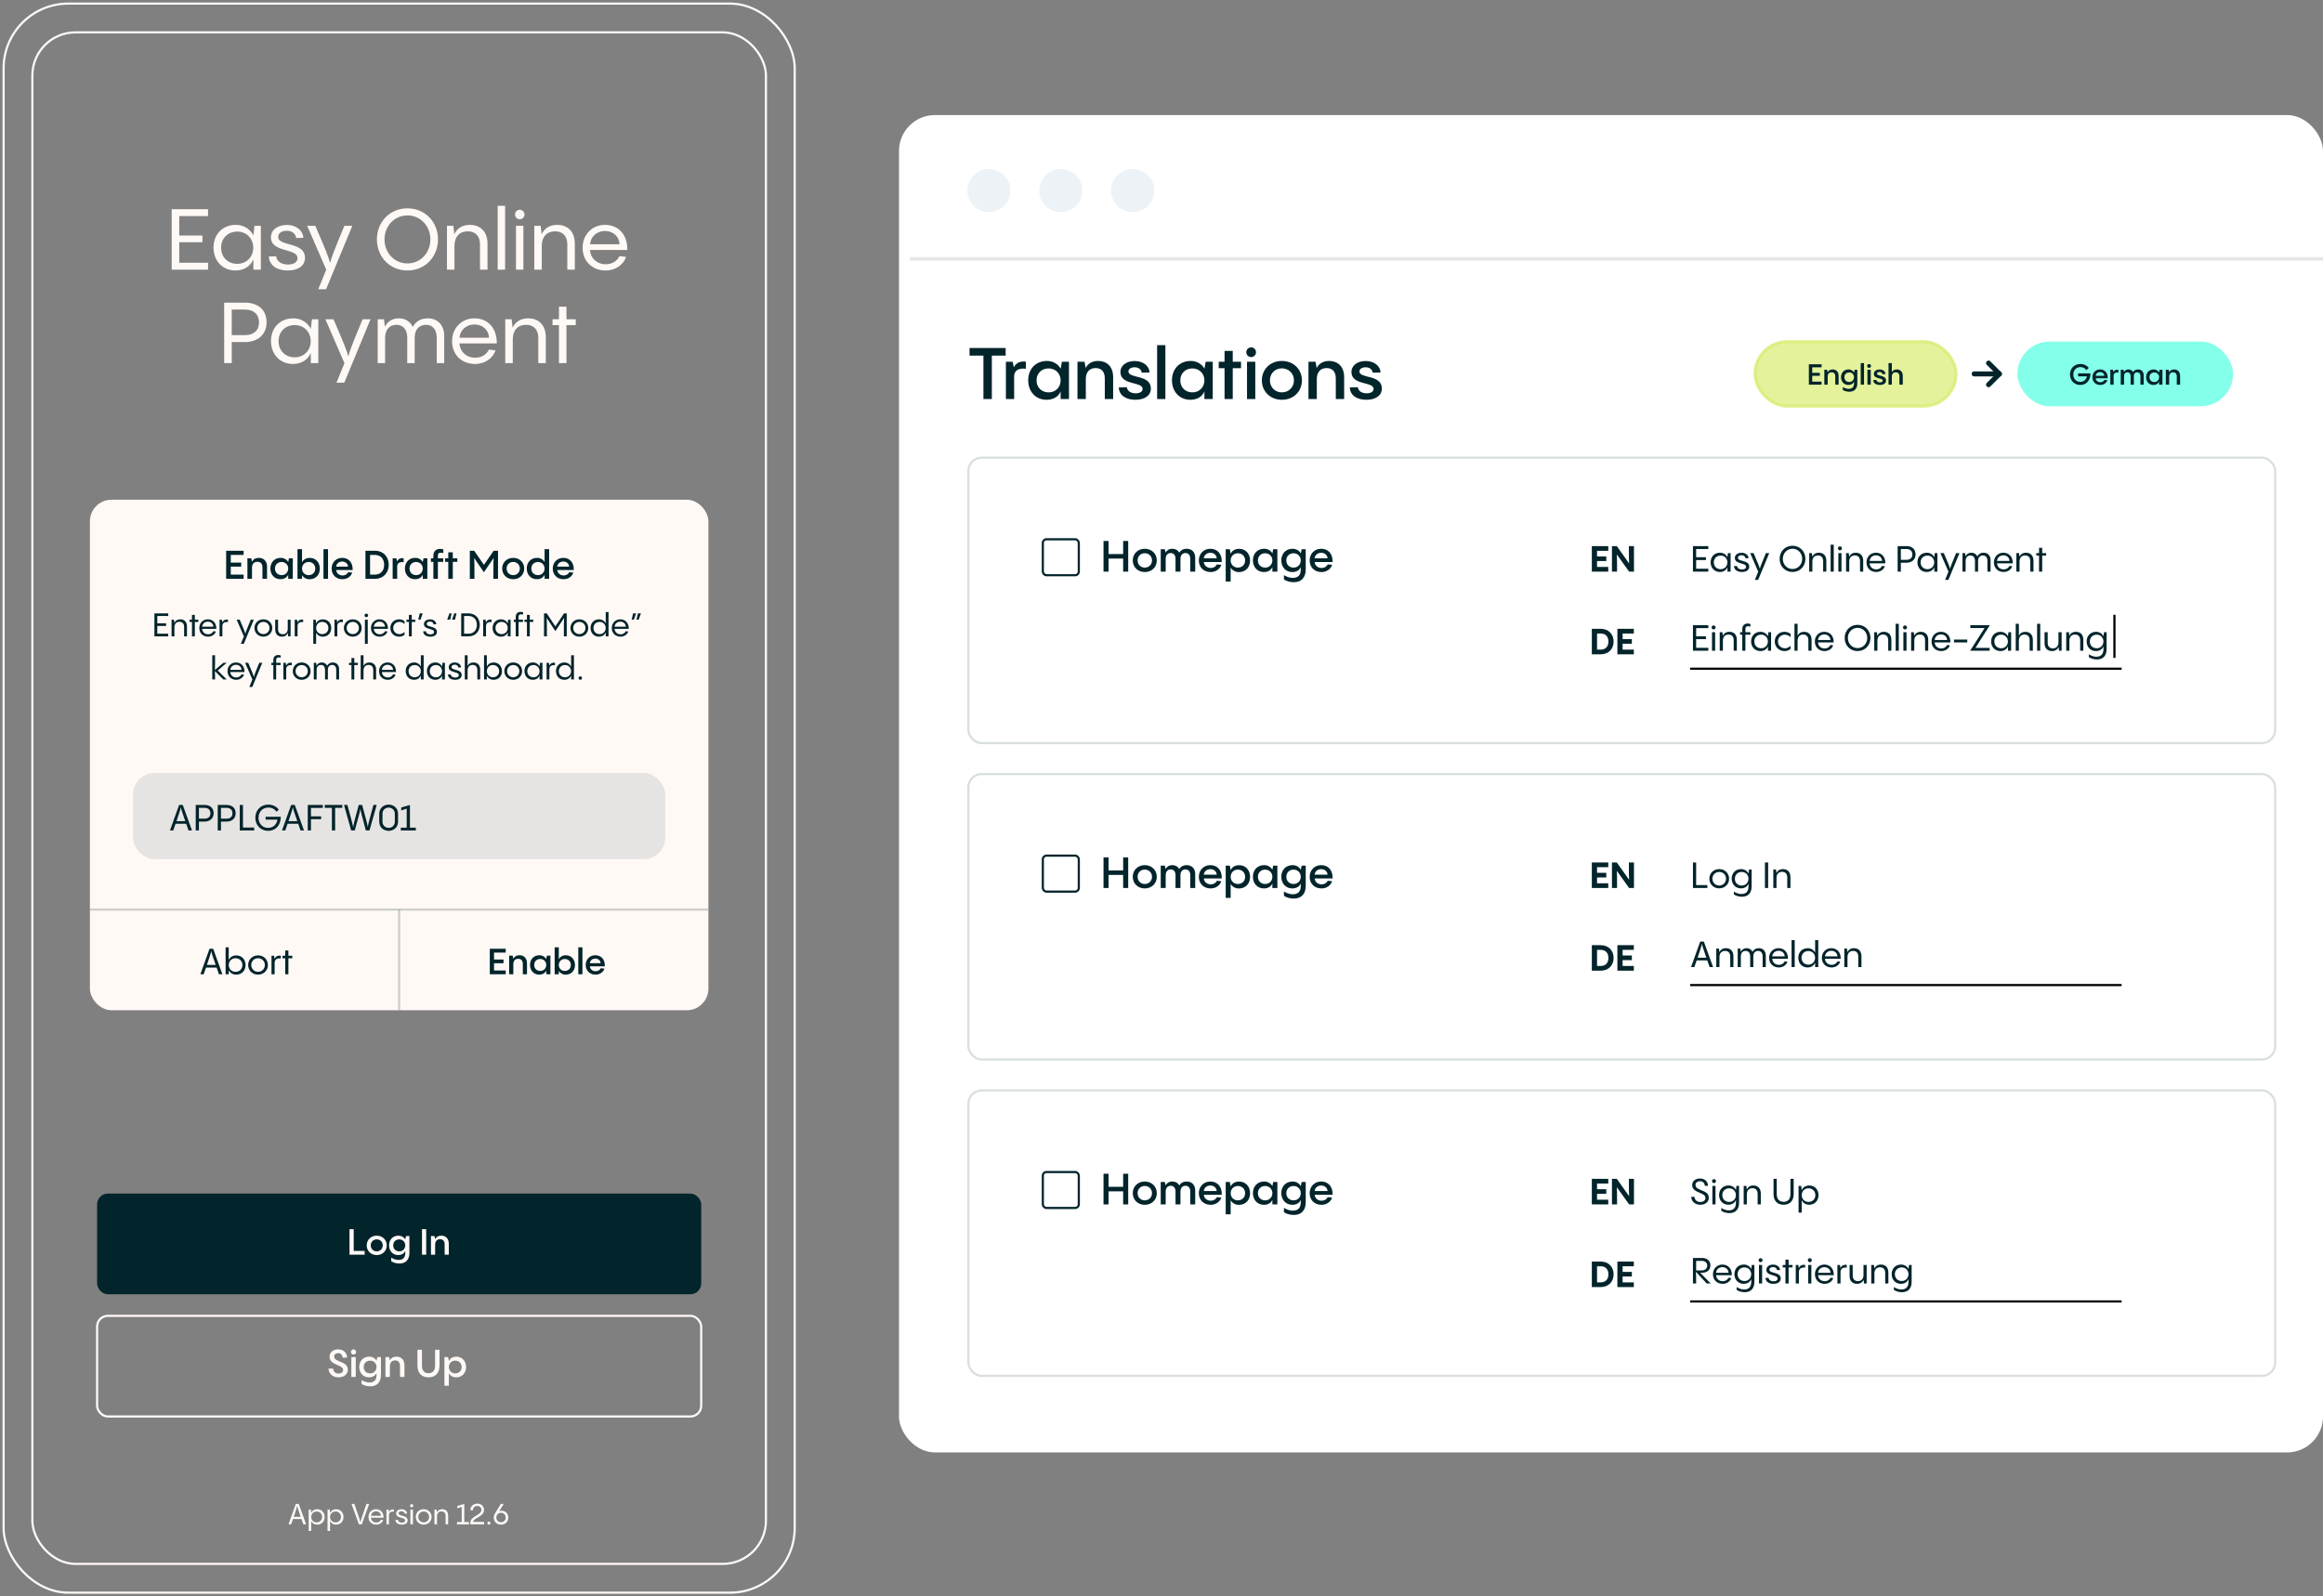 <svg width="646" height="444" viewBox="0 0 646 444" fill="none" xmlns="http://www.w3.org/2000/svg">
<rect x="0" y="0" width="646" height="444" fill="#808080" stroke="none"/>
<rect x="9" y="9" width="204" height="426" rx="12" stroke="#FFF9F6" stroke-width="0.6"/>
<rect x="1" y="1" width="220" height="442" rx="18" stroke="#FFF9F6" stroke-width="0.6"/>
<rect x="27" y="366" width="167.998" height="28" rx="3" stroke="#FFF9F6" stroke-width="0.6"/>
<path d="M94.128 383.107C95.62 383.107 96.728 382.297 96.728 380.976C96.728 378.461 92.924 379.015 92.924 377.321C92.924 376.735 93.414 376.383 94.043 376.383C94.757 376.383 95.226 376.852 95.268 377.64L96.526 377.608C96.472 376.255 95.503 375.328 94.022 375.328C92.636 375.328 91.645 376.149 91.645 377.363C91.645 379.835 95.417 379.484 95.417 381.05C95.417 381.636 94.927 382.052 94.128 382.052C93.35 382.052 92.679 381.594 92.647 380.677H91.358C91.4 382.009 92.434 383.107 94.128 383.107ZM98.321 376.777C98.715 376.777 99.035 376.458 99.035 376.063C99.035 375.659 98.715 375.339 98.321 375.339C97.916 375.339 97.596 375.659 97.596 376.063C97.596 376.458 97.916 376.777 98.321 376.777ZM97.703 377.47V383H98.928V377.47H97.703ZM104.707 378.535V378.482C104.292 377.758 103.525 377.353 102.694 377.353C100.989 377.353 99.902 378.578 99.902 380.219C99.902 381.817 100.946 383.107 102.63 383.107C103.631 383.107 104.409 382.627 104.707 381.871V382.467C104.707 383.927 103.983 384.545 102.747 384.545C101.745 384.545 100.967 384.108 100.552 383.863V384.929C101.127 385.355 102.118 385.611 102.981 385.611C104.878 385.611 105.933 384.438 105.933 382.467V377.47H104.92L104.707 378.535ZM102.928 382.009C101.884 382.009 101.138 381.274 101.138 380.23C101.138 379.196 101.884 378.461 102.928 378.461C103.962 378.461 104.707 379.228 104.707 380.23C104.707 381.242 103.962 382.009 102.928 382.009ZM110.25 377.353C109.366 377.353 108.748 377.736 108.407 378.397L108.237 377.47H107.192V383H108.428V380.027C108.428 378.972 109.004 378.408 109.878 378.408C110.57 378.408 111.241 378.759 111.241 379.942V383H112.477V379.761C112.477 378.067 111.423 377.353 110.25 377.353ZM119.16 383.107C121.025 383.107 122.229 381.977 122.229 379.846V375.435H120.993V379.878C120.993 381.306 120.247 381.966 119.16 381.966C118.073 381.966 117.338 381.306 117.338 379.878V375.435H116.092V379.846C116.092 381.977 117.296 383.107 119.16 383.107ZM126.895 377.363C125.893 377.363 125.115 377.854 124.817 378.599V378.567L124.604 377.47H123.591V385.451H124.817V381.988C125.232 382.712 126 383.117 126.831 383.117C128.535 383.117 129.612 381.892 129.612 380.251C129.612 378.653 128.578 377.363 126.895 377.363ZM126.596 382.009C125.563 382.009 124.817 381.242 124.817 380.24C124.817 379.228 125.563 378.461 126.596 378.461C127.64 378.461 128.386 379.196 128.386 380.24C128.386 381.274 127.64 382.009 126.596 382.009Z" fill="#FFF9F6"/>
<rect x="27" y="332" width="167.998" height="28" rx="3" fill="#02242B"/>
<path d="M57.856 58.188H47.745V75H57.856V73.082H49.853V67.376H56.293V65.505H49.853V60.106H57.856V58.188ZM70.457 65.576V65.458C69.51 63.658 67.71 62.545 65.603 62.545C61.838 62.545 59.375 65.245 59.375 68.867C59.375 72.443 61.791 75.237 65.484 75.237C67.9 75.237 69.699 74.005 70.457 72.135V75H72.54V62.806H70.765L70.457 65.576ZM65.982 73.39C63.353 73.39 61.483 71.519 61.483 68.891C61.483 66.286 63.353 64.416 65.982 64.416C68.586 64.416 70.433 66.381 70.433 68.891C70.433 71.425 68.586 73.39 65.982 73.39ZM80.005 75.237C82.87 75.237 84.812 73.982 84.812 71.709C84.812 67.162 77.353 68.654 77.353 65.884C77.353 64.842 78.371 64.179 79.745 64.179C81.213 64.179 82.207 64.984 82.373 66.215L84.362 66.144C84.22 64.061 82.349 62.569 79.768 62.569C77.282 62.569 75.34 63.895 75.34 66.002C75.34 70.359 82.728 68.938 82.728 71.803C82.728 72.94 81.686 73.579 80.076 73.579C78.324 73.579 76.974 72.798 76.785 71.282L74.749 71.354C74.962 74.029 77.235 75.237 80.005 75.237ZM95.773 62.806C92.956 69.554 92.198 71.567 91.795 73.129C91.393 71.567 90.564 69.483 87.675 62.806H85.426L90.73 75.024L88.504 80.446H90.682L97.975 62.806H95.773ZM113.316 75.237C118.147 75.237 121.793 71.519 121.793 66.594C121.793 61.669 118.147 57.952 113.316 57.952C108.462 57.952 104.816 61.669 104.816 66.594C104.816 71.519 108.462 75.237 113.316 75.237ZM113.316 73.272C109.646 73.272 106.923 70.288 106.923 66.594C106.923 62.901 109.646 59.917 113.316 59.917C116.963 59.917 119.686 62.901 119.686 66.594C119.686 70.288 116.963 73.272 113.316 73.272ZM130.667 62.545C128.584 62.545 127.092 63.516 126.334 65.174L126.074 62.806H124.298V75H126.381V68.394C126.381 65.86 127.779 64.345 130.075 64.345C131.827 64.345 133.485 65.268 133.485 68.11V75H135.569V67.826C135.569 64.084 133.272 62.545 130.667 62.545ZM138.403 57.241V75H140.463V57.241H138.403ZM144.532 60.983C145.266 60.983 145.858 60.391 145.858 59.68C145.858 58.946 145.266 58.354 144.532 58.354C143.798 58.354 143.23 58.946 143.23 59.68C143.23 60.391 143.798 60.983 144.532 60.983ZM143.49 62.806V75H145.55V62.806H143.49ZM154.947 62.545C152.863 62.545 151.371 63.516 150.614 65.174L150.353 62.806H148.577V75H150.661V68.394C150.661 65.86 152.058 64.345 154.355 64.345C156.107 64.345 157.764 65.268 157.764 68.11V75H159.848V67.826C159.848 64.084 157.551 62.545 154.947 62.545ZM168.223 62.545C164.624 62.545 162.019 65.316 162.019 68.891C162.019 72.727 164.742 75.237 168.412 75.237C171.301 75.237 173.456 73.508 174.095 71.448L172.272 71.235C171.727 72.395 170.449 73.508 168.436 73.508C166.068 73.508 164.221 71.922 164.079 69.53H174.45C174.521 65.221 171.94 62.545 168.223 62.545ZM168.223 64.25C170.591 64.25 172.225 65.86 172.296 67.944H164.079C164.245 65.813 165.974 64.25 168.223 64.25ZM62.336 84.189V101H64.443V95.151H68.042C71.594 95.151 74.128 93.162 74.128 89.635C74.128 86.035 71.594 84.189 68.161 84.189H62.336ZM64.443 93.21V86.106H68.161C70.386 86.106 72.02 87.29 72.02 89.682C72.02 92.073 70.386 93.21 68.161 93.21H64.443ZM86.435 91.576V91.458C85.488 89.658 83.688 88.545 81.581 88.545C77.816 88.545 75.354 91.245 75.354 94.867C75.354 98.443 77.769 101.237 81.463 101.237C83.878 101.237 85.677 100.006 86.435 98.135V101H88.519V88.806H86.743L86.435 91.576ZM81.96 99.39C79.332 99.39 77.461 97.519 77.461 94.891C77.461 92.286 79.332 90.416 81.96 90.416C84.564 90.416 86.411 92.381 86.411 94.891C86.411 97.425 84.564 99.39 81.96 99.39ZM100.837 88.806C98.019 95.554 97.262 97.567 96.859 99.129C96.457 97.567 95.628 95.483 92.739 88.806H90.49L95.794 101.024L93.568 106.446H95.746L103.039 88.806H100.837ZM118.959 88.545C116.923 88.545 115.549 89.516 114.792 90.937C114.081 89.421 112.684 88.545 110.908 88.545C109.014 88.545 107.736 89.492 107.049 90.889L106.765 88.806H105.036V101H107.096V93.944C107.096 91.6 108.422 90.345 110.245 90.345C111.998 90.345 113.253 91.552 113.253 93.944V101H115.313V93.944C115.313 91.6 116.615 90.345 118.462 90.345C120.214 90.345 121.445 91.552 121.445 93.944V101H123.529V93.447C123.529 90.439 121.706 88.545 118.959 88.545ZM131.92 88.545C128.321 88.545 125.716 91.316 125.716 94.891C125.716 98.727 128.439 101.237 132.109 101.237C134.998 101.237 137.152 99.508 137.792 97.448L135.969 97.235C135.424 98.395 134.145 99.508 132.133 99.508C129.765 99.508 127.918 97.922 127.776 95.53H138.147C138.218 91.221 135.637 88.545 131.92 88.545ZM131.92 90.25C134.287 90.25 135.921 91.86 135.992 93.944H127.776C127.942 91.813 129.67 90.25 131.92 90.25ZM146.877 88.545C144.793 88.545 143.301 89.516 142.544 91.174L142.283 88.806H140.507V101H142.591V94.394C142.591 91.86 143.988 90.345 146.285 90.345C148.037 90.345 149.694 91.268 149.694 94.11V101H151.778V93.826C151.778 90.084 149.481 88.545 146.877 88.545ZM157.525 88.806V85.301H155.441V88.806H153.642V90.439H155.441V101H157.525V90.439H160.106V88.806H157.525Z" fill="#FFF9F6"/>
<path d="M101.405 349V347.94H98.365V341.9H97.195V349H101.405ZM104.76 349.1C106.37 349.1 107.55 347.96 107.55 346.4C107.55 344.85 106.37 343.7 104.76 343.7C103.16 343.7 101.98 344.85 101.98 346.4C101.98 347.96 103.16 349.1 104.76 349.1ZM104.76 348.07C103.81 348.07 103.1 347.35 103.1 346.4C103.1 345.44 103.81 344.73 104.76 344.73C105.72 344.73 106.44 345.44 106.44 346.4C106.44 347.35 105.72 348.07 104.76 348.07ZM112.701 344.81V344.76C112.311 344.08 111.591 343.7 110.811 343.7C109.211 343.7 108.191 344.85 108.191 346.39C108.191 347.89 109.171 349.1 110.751 349.1C111.691 349.1 112.421 348.65 112.701 347.94V348.5C112.701 349.87 112.021 350.45 110.861 350.45C109.921 350.45 109.191 350.04 108.801 349.81V350.81C109.341 351.21 110.271 351.45 111.081 351.45C112.861 351.45 113.851 350.35 113.851 348.5V343.81H112.901L112.701 344.81ZM111.031 348.07C110.051 348.07 109.351 347.38 109.351 346.4C109.351 345.43 110.051 344.74 111.031 344.74C112.001 344.74 112.701 345.46 112.701 346.4C112.701 347.35 112.001 348.07 111.031 348.07ZM118.521 349V341.9H117.351V349H118.521ZM122.718 343.7C121.888 343.7 121.308 344.06 120.988 344.68L120.828 343.81H119.848V349H121.008V346.21C121.008 345.22 121.548 344.69 122.368 344.69C123.018 344.69 123.648 345.02 123.648 346.13V349H124.808V345.96C124.808 344.37 123.818 343.7 122.718 343.7Z" fill="#FFF9F6"/>
<path d="M85.129 424L83.073 418.32H82.265L80.225 424H80.961L81.473 422.512H83.841C83.993 422.952 84.161 423.44 84.361 424H85.129ZM81.681 421.92C82.465 419.632 82.585 419.176 82.641 418.784C82.697 419.176 82.833 419.624 83.633 421.92H81.681ZM88.217 419.8C87.401 419.8 86.793 420.216 86.537 420.84V420.824L86.433 419.88H85.841V425.84H86.537V423.096C86.857 423.712 87.465 424.08 88.185 424.08C89.449 424.08 90.281 423.176 90.281 421.952C90.281 420.744 89.473 419.8 88.217 419.8ZM88.049 423.456C87.169 423.456 86.545 422.792 86.545 421.944C86.545 421.088 87.169 420.424 88.049 420.424C88.937 420.424 89.577 421.056 89.577 421.944C89.577 422.824 88.937 423.456 88.049 423.456ZM93.46 419.8C92.644 419.8 92.036 420.216 91.78 420.84V420.824L91.676 419.88H91.084V425.84H91.78V423.096C92.1 423.712 92.708 424.08 93.428 424.08C94.692 424.08 95.524 423.176 95.524 421.952C95.524 420.744 94.716 419.8 93.46 419.8ZM93.292 423.456C92.412 423.456 91.788 422.792 91.788 421.944C91.788 421.088 92.412 420.424 93.292 420.424C94.18 420.424 94.82 421.056 94.82 421.944C94.82 422.824 94.18 423.456 93.292 423.456ZM101.906 418.32C100.538 422.248 100.306 422.976 100.226 423.456C100.146 422.976 99.906 422.256 98.53 418.32H97.754L99.81 424H100.61L102.658 418.32H101.906ZM104.565 419.792C103.349 419.792 102.469 420.728 102.469 421.936C102.469 423.232 103.389 424.08 104.629 424.08C105.605 424.08 106.333 423.496 106.549 422.8L105.933 422.728C105.749 423.12 105.317 423.496 104.637 423.496C103.837 423.496 103.213 422.96 103.165 422.152H106.669C106.693 420.696 105.821 419.792 104.565 419.792ZM104.565 420.368C105.365 420.368 105.917 420.912 105.941 421.616H103.165C103.221 420.896 103.805 420.368 104.565 420.368ZM108.05 419.88H107.466V424H108.162V421.456C108.162 420.728 108.666 420.36 109.538 420.48L109.546 419.864C108.794 419.768 108.362 420.072 108.13 420.56L108.05 419.88ZM111.736 424.08C112.704 424.08 113.36 423.656 113.36 422.888C113.36 421.352 110.84 421.856 110.84 420.92C110.84 420.568 111.184 420.344 111.648 420.344C112.144 420.344 112.48 420.616 112.536 421.032L113.208 421.008C113.16 420.304 112.528 419.8 111.656 419.8C110.816 419.8 110.16 420.248 110.16 420.96C110.16 422.432 112.656 421.952 112.656 422.92C112.656 423.304 112.304 423.52 111.76 423.52C111.168 423.52 110.712 423.256 110.648 422.744L109.96 422.768C110.032 423.672 110.8 424.08 111.736 424.08ZM114.482 419.264C114.73 419.264 114.93 419.064 114.93 418.824C114.93 418.576 114.73 418.376 114.482 418.376C114.234 418.376 114.042 418.576 114.042 418.824C114.042 419.064 114.234 419.264 114.482 419.264ZM114.13 419.88V424H114.826V419.88H114.13ZM117.825 424.08C119.073 424.08 120.017 423.16 120.017 421.936C120.017 420.712 119.073 419.792 117.825 419.792C116.569 419.792 115.625 420.712 115.625 421.936C115.625 423.16 116.569 424.08 117.825 424.08ZM117.825 423.448C116.969 423.448 116.305 422.792 116.305 421.928C116.305 421.072 116.969 420.424 117.825 420.424C118.681 420.424 119.337 421.072 119.337 421.928C119.337 422.792 118.681 423.448 117.825 423.448ZM122.97 419.792C122.266 419.792 121.762 420.12 121.506 420.68L121.418 419.88H120.818V424H121.522V421.768C121.522 420.912 121.994 420.4 122.77 420.4C123.362 420.4 123.922 420.712 123.922 421.672V424H124.626V421.576C124.626 420.312 123.85 419.792 122.97 419.792ZM130.428 424V423.368H129.116V418.32L127.18 418.888V419.544L128.396 419.136V423.368H127.084V424H130.428ZM131.533 423.336C131.773 422.104 134.589 421.928 134.589 419.992C134.589 418.904 133.773 418.24 132.733 418.24C131.581 418.24 130.797 419.056 130.797 420.08H131.517C131.533 419.4 132.013 418.888 132.725 418.888C133.405 418.888 133.877 419.352 133.877 419.984C133.877 421.496 130.797 421.696 130.797 423.52V424H134.621V423.336H131.533ZM135.964 424.08C136.196 424.08 136.388 423.896 136.388 423.648C136.388 423.416 136.196 423.224 135.964 423.224C135.724 423.224 135.532 423.416 135.532 423.648C135.532 423.896 135.724 424.08 135.964 424.08ZM139.521 420.224C139.241 420.224 139.017 420.272 138.817 420.368L140.073 418.32L139.289 418.312L137.729 420.832C137.417 421.344 137.313 421.792 137.313 422.136C137.313 423.224 138.137 424.08 139.337 424.08C140.529 424.08 141.345 423.224 141.345 422.104C141.345 421.008 140.553 420.224 139.521 420.224ZM139.337 423.416C138.585 423.416 138.025 422.864 138.025 422.104C138.025 421.336 138.569 420.792 139.337 420.792C140.081 420.792 140.633 421.344 140.633 422.104C140.633 422.864 140.081 423.416 139.337 423.416Z" fill="#FFF9F6"/>
<rect x="25" y="139" width="172" height="142" rx="6" fill="#FFF9F6"/>
<path opacity="0.2" d="M25 253H197" stroke="#02242B" stroke-width="0.6"/>
<path opacity="0.2" d="M111 253L111 281" stroke="#02242B" stroke-width="0.6"/>
<rect opacity="0.1" x="37" y="215" width="148" height="24" rx="6" fill="#02242B"/>
<path d="M67.75 153.19H62.888V161H67.75V159.834H64.175V157.612H67.079V156.479H64.175V154.356H67.75V153.19ZM71.961 155.17C71.048 155.17 70.41 155.566 70.058 156.248L69.882 155.291H68.804V161H70.08V157.931C70.08 156.842 70.674 156.259 71.576 156.259C72.291 156.259 72.984 156.622 72.984 157.843V161H74.26V157.656C74.26 155.907 73.171 155.17 71.961 155.17ZM80.149 156.38V156.336C79.72 155.588 78.928 155.17 78.07 155.17C76.31 155.17 75.188 156.435 75.188 158.129C75.188 159.779 76.266 161.11 78.004 161.11C79.038 161.11 79.841 160.615 80.149 159.834V161H81.425V155.291H80.347L80.149 156.38ZM78.312 159.977C77.234 159.977 76.464 159.218 76.464 158.14C76.464 157.073 77.234 156.314 78.312 156.314C79.379 156.314 80.149 157.106 80.149 158.14C80.149 159.185 79.379 159.977 78.312 159.977ZM86.136 155.181C85.102 155.181 84.299 155.687 83.991 156.457V152.75H82.726V161H83.991V159.955C84.42 160.703 85.212 161.121 86.07 161.121C87.83 161.121 88.941 159.856 88.941 158.162C88.941 156.512 87.874 155.181 86.136 155.181ZM85.828 159.977C84.761 159.977 83.991 159.185 83.991 158.151C83.991 157.106 84.761 156.314 85.828 156.314C86.906 156.314 87.676 157.073 87.676 158.151C87.676 159.218 86.906 159.977 85.828 159.977ZM89.955 152.75V161H91.22V152.75H89.955ZM95.151 155.17C93.447 155.17 92.225 156.457 92.225 158.151C92.225 159.933 93.501 161.11 95.24 161.11C96.582 161.11 97.638 160.296 97.945 159.273L96.835 159.152C96.593 159.647 96.064 160.065 95.251 160.065C94.305 160.065 93.567 159.449 93.49 158.558H98.078C98.132 156.38 96.889 155.17 95.151 155.17ZM95.151 156.193C96.087 156.193 96.746 156.798 96.779 157.601H93.49C93.556 156.787 94.249 156.193 95.151 156.193ZM104.221 161C106.652 161 108.104 159.284 108.104 157.095C108.104 154.906 106.652 153.19 104.221 153.19H101.625V161H104.221ZM102.912 154.356H104.221C105.772 154.356 106.828 155.357 106.828 157.095C106.828 158.833 105.772 159.834 104.221 159.834H102.912V154.356ZM110.228 155.291H109.194V161H110.459L110.448 157.491C110.492 156.611 111.141 156.226 112.241 156.369L112.252 155.28C111.273 155.148 110.712 155.544 110.404 156.149L110.228 155.291ZM117.564 156.38V156.336C117.135 155.588 116.343 155.17 115.485 155.17C113.725 155.17 112.603 156.435 112.603 158.129C112.603 159.779 113.681 161.11 115.419 161.11C116.453 161.11 117.256 160.615 117.564 159.834V161H118.84V155.291H117.762L117.564 156.38ZM115.727 159.977C114.649 159.977 113.879 159.218 113.879 158.14C113.879 157.073 114.649 156.314 115.727 156.314C116.794 156.314 117.564 157.106 117.564 158.14C117.564 159.185 116.794 159.977 115.727 159.977ZM122.583 153.729C122.814 153.729 123.056 153.773 123.287 153.839V152.816C123.034 152.739 122.704 152.673 122.363 152.673C121.395 152.673 120.515 153.201 120.515 154.631V155.291H119.833V156.281H120.515V161H121.769V156.281H123.265V155.291H121.769V154.807C121.692 154.004 122.033 153.729 122.583 153.729ZM125.918 155.291V153.63H124.664V155.291H123.773V156.281H124.664V161H125.918V156.281H127.183V155.291H125.918ZM134.577 157.106L131.86 153.19H130.65V161H131.937C131.937 157.293 131.937 155.863 131.86 155.203L134.566 159.174L137.294 155.181C137.206 155.83 137.206 157.227 137.206 161H138.493V153.19H137.283L134.577 157.106ZM142.71 161.11C144.481 161.11 145.779 159.856 145.779 158.14C145.779 156.435 144.481 155.17 142.71 155.17C140.95 155.17 139.652 156.435 139.652 158.14C139.652 159.856 140.95 161.11 142.71 161.11ZM142.71 159.977C141.665 159.977 140.884 159.185 140.884 158.14C140.884 157.084 141.665 156.303 142.71 156.303C143.766 156.303 144.558 157.084 144.558 158.14C144.558 159.185 143.766 159.977 142.71 159.977ZM151.445 156.336C151.016 155.588 150.224 155.17 149.366 155.17C147.606 155.17 146.484 156.435 146.484 158.129C146.484 159.779 147.562 161.11 149.3 161.11C150.334 161.11 151.137 160.615 151.445 159.834V161H152.71V152.75H151.445V156.336ZM149.608 159.977C148.53 159.977 147.76 159.218 147.76 158.14C147.76 157.073 148.53 156.314 149.608 156.314C150.675 156.314 151.445 157.106 151.445 158.14C151.445 159.185 150.675 159.977 149.608 159.977ZM156.64 155.17C154.935 155.17 153.714 156.457 153.714 158.151C153.714 159.933 154.99 161.11 156.728 161.11C158.07 161.11 159.126 160.296 159.434 159.273L158.323 159.152C158.081 159.647 157.553 160.065 156.739 160.065C155.793 160.065 155.056 159.449 154.979 158.558H159.566C159.621 156.38 158.378 155.17 156.64 155.17ZM156.64 156.193C157.575 156.193 158.235 156.798 158.268 157.601H154.979C155.045 156.787 155.738 156.193 156.64 156.193Z" fill="#02242B"/>
<path d="M46.785 170.61H42.942V177H46.785V176.271H43.743V174.102H46.191V173.391H43.743V171.339H46.785V170.61ZM50.132 172.266C49.34 172.266 48.773 172.635 48.485 173.265L48.386 172.365H47.711V177H48.503V174.489C48.503 173.526 49.034 172.95 49.907 172.95C50.573 172.95 51.203 173.301 51.203 174.381V177H51.995V174.273C51.995 172.851 51.122 172.266 50.132 172.266ZM54.18 172.365V171.033H53.388V172.365H52.704V172.986H53.388V177H54.18V172.986H55.161V172.365H54.18ZM57.789 172.266C56.421 172.266 55.431 173.319 55.431 174.678C55.431 176.136 56.466 177.09 57.861 177.09C58.959 177.09 59.778 176.433 60.021 175.65L59.328 175.569C59.121 176.01 58.635 176.433 57.87 176.433C56.97 176.433 56.268 175.83 56.214 174.921H60.156C60.183 173.283 59.202 172.266 57.789 172.266ZM57.789 172.914C58.689 172.914 59.31 173.526 59.337 174.318H56.214C56.277 173.508 56.934 172.914 57.789 172.914ZM61.71 172.365H61.053V177H61.836V174.138C61.836 173.319 62.403 172.905 63.384 173.04L63.393 172.347C62.547 172.239 62.061 172.581 61.8 173.13L61.71 172.365ZM69.74 172.365C68.669 174.93 68.381 175.695 68.228 176.289C68.075 175.695 67.76 174.903 66.662 172.365H65.807L67.823 177.009L66.977 179.07H67.805L70.577 172.365H69.74ZM73.243 177.09C74.647 177.09 75.709 176.055 75.709 174.678C75.709 173.301 74.647 172.266 73.243 172.266C71.83 172.266 70.768 173.301 70.768 174.678C70.768 176.055 71.83 177.09 73.243 177.09ZM73.243 176.379C72.28 176.379 71.533 175.641 71.533 174.669C71.533 173.706 72.28 172.977 73.243 172.977C74.206 172.977 74.944 173.706 74.944 174.669C74.944 175.641 74.206 176.379 73.243 176.379ZM80.021 174.876C80.021 175.839 79.49 176.415 78.626 176.415C77.951 176.415 77.321 176.064 77.321 174.984V172.365H76.538V175.092C76.538 176.514 77.411 177.09 78.392 177.09C79.202 177.09 79.769 176.712 80.057 176.064L80.138 177H80.813V172.365H80.021V174.876ZM82.619 172.365H81.962V177H82.745V174.138C82.745 173.319 83.312 172.905 84.293 173.04L84.302 172.347C83.456 172.239 82.97 172.581 82.709 173.13L82.619 172.365ZM89.794 172.275C88.876 172.275 88.192 172.743 87.904 173.445V173.427L87.787 172.365H87.121V179.07H87.904V175.983C88.264 176.676 88.948 177.09 89.758 177.09C91.18 177.09 92.116 176.073 92.116 174.696C92.116 173.337 91.207 172.275 89.794 172.275ZM89.605 176.388C88.615 176.388 87.913 175.641 87.913 174.687C87.913 173.724 88.615 172.977 89.605 172.977C90.604 172.977 91.324 173.688 91.324 174.687C91.324 175.677 90.604 176.388 89.605 176.388ZM93.676 172.365H93.019V177H93.802V174.138C93.802 173.319 94.369 172.905 95.35 173.04L95.359 172.347C94.513 172.239 94.027 172.581 93.766 173.13L93.676 172.365ZM98.107 177.09C99.511 177.09 100.573 176.055 100.573 174.678C100.573 173.301 99.511 172.266 98.107 172.266C96.694 172.266 95.632 173.301 95.632 174.678C95.632 176.055 96.694 177.09 98.107 177.09ZM98.107 176.379C97.144 176.379 96.397 175.641 96.397 174.669C96.397 173.706 97.144 172.977 98.107 172.977C99.07 172.977 99.808 173.706 99.808 174.669C99.808 175.641 99.07 176.379 98.107 176.379ZM101.87 171.672C102.149 171.672 102.374 171.447 102.374 171.177C102.374 170.898 102.149 170.673 101.87 170.673C101.591 170.673 101.375 170.898 101.375 171.177C101.375 171.447 101.591 171.672 101.87 171.672ZM101.474 172.365V179.07H102.266V172.365H101.474ZM105.522 172.266C104.154 172.266 103.164 173.319 103.164 174.678C103.164 176.136 104.199 177.09 105.594 177.09C106.692 177.09 107.511 176.433 107.754 175.65L107.061 175.569C106.854 176.01 106.368 176.433 105.603 176.433C104.703 176.433 104.001 175.83 103.947 174.921H107.889C107.916 173.283 106.935 172.266 105.522 172.266ZM105.522 172.914C106.422 172.914 107.043 173.526 107.07 174.318H103.947C104.01 173.508 104.667 172.914 105.522 172.914ZM111.009 177.09C111.594 177.09 112.107 176.91 112.503 176.541V175.767C112.134 176.127 111.675 176.388 111.081 176.388C110.1 176.388 109.344 175.641 109.344 174.678C109.344 173.715 110.1 172.977 111.081 172.977C111.675 172.977 112.134 173.229 112.503 173.598V172.815C112.107 172.455 111.594 172.266 111.009 172.266C109.569 172.266 108.552 173.301 108.552 174.678C108.552 176.055 109.569 177.09 111.009 177.09ZM114.508 172.365V171.033H113.716V172.365H113.032V172.986H113.716V177H114.508V172.986H115.489V172.365H114.508ZM116.319 172.347H116.94L117.561 170.61H116.724L116.319 172.347ZM119.672 177.09C120.761 177.09 121.499 176.613 121.499 175.749C121.499 174.021 118.664 174.588 118.664 173.535C118.664 173.139 119.051 172.887 119.573 172.887C120.131 172.887 120.509 173.193 120.572 173.661L121.328 173.634C121.274 172.842 120.563 172.275 119.582 172.275C118.637 172.275 117.899 172.779 117.899 173.58C117.899 175.236 120.707 174.696 120.707 175.785C120.707 176.217 120.311 176.46 119.699 176.46C119.033 176.46 118.52 176.163 118.448 175.587L117.674 175.614C117.755 176.631 118.619 177.09 119.672 177.09ZM125.602 170.61H124.981L124.36 172.356H125.197L125.602 170.61ZM126.943 170.61H126.322L125.701 172.356H126.538L126.943 170.61ZM130.291 177C132.235 177 133.414 175.596 133.414 173.805C133.414 172.014 132.235 170.61 130.291 170.61H128.257V177H130.291ZM129.058 171.339H130.291C131.695 171.339 132.613 172.302 132.613 173.805C132.613 175.308 131.695 176.271 130.291 176.271H129.058V171.339ZM135.028 172.365H134.371V177H135.154V174.138C135.154 173.319 135.721 172.905 136.702 173.04L136.711 172.347C135.865 172.239 135.379 172.581 135.118 173.13L135.028 172.365ZM141.197 173.418V173.373C140.837 172.689 140.153 172.266 139.352 172.266C137.921 172.266 136.985 173.292 136.985 174.669C136.985 176.028 137.903 177.09 139.307 177.09C140.225 177.09 140.909 176.622 141.197 175.911V177H141.989V172.365H141.314L141.197 173.418ZM139.496 176.388C138.497 176.388 137.786 175.677 137.786 174.678C137.786 173.688 138.497 172.977 139.496 172.977C140.486 172.977 141.188 173.724 141.188 174.678C141.188 175.641 140.486 176.388 139.496 176.388ZM144.898 170.862C145.078 170.862 145.276 170.898 145.465 170.952V170.313C145.267 170.25 145.015 170.196 144.763 170.196C144.025 170.196 143.422 170.619 143.422 171.627V172.365H142.873V172.986H143.422V177H144.205V172.986H145.447V172.365H144.205V171.726C144.169 171.087 144.439 170.862 144.898 170.862ZM147.326 172.365V171.033H146.534V172.365H145.85V172.986H146.534V177H147.326V172.986H148.307V172.365H147.326ZM154.444 174.246L152.041 170.61H151.285V177H152.086C152.086 173.607 152.086 172.392 152.023 171.861L154.444 175.551L156.865 171.861C156.802 172.383 156.802 173.562 156.802 177H157.603V170.61H156.847L154.444 174.246ZM161.116 177.09C162.52 177.09 163.582 176.055 163.582 174.678C163.582 173.301 162.52 172.266 161.116 172.266C159.703 172.266 158.641 173.301 158.641 174.678C158.641 176.055 159.703 177.09 161.116 177.09ZM161.116 176.379C160.153 176.379 159.406 175.641 159.406 174.669C159.406 173.706 160.153 172.977 161.116 172.977C162.079 172.977 162.817 173.706 162.817 174.669C162.817 175.641 162.079 176.379 161.116 176.379ZM168.443 173.373C168.083 172.689 167.399 172.266 166.598 172.266C165.167 172.266 164.231 173.292 164.231 174.669C164.231 176.028 165.149 177.09 166.553 177.09C167.471 177.09 168.155 176.622 168.443 175.911V177H169.226V170.25H168.443V173.373ZM166.742 176.388C165.743 176.388 165.032 175.677 165.032 174.678C165.032 173.688 165.743 172.977 166.742 172.977C167.732 172.977 168.434 173.724 168.434 174.678C168.434 175.641 167.732 176.388 166.742 176.388ZM172.486 172.266C171.118 172.266 170.128 173.319 170.128 174.678C170.128 176.136 171.163 177.09 172.558 177.09C173.656 177.09 174.475 176.433 174.718 175.65L174.025 175.569C173.818 176.01 173.332 176.433 172.567 176.433C171.667 176.433 170.965 175.83 170.911 174.921H174.853C174.88 173.283 173.899 172.266 172.486 172.266ZM172.486 172.914C173.386 172.914 174.007 173.526 174.034 174.318H170.911C170.974 173.508 171.631 172.914 172.486 172.914ZM175.654 172.347H176.275L176.896 170.61H176.059L175.654 172.347ZM176.995 172.347H177.616L178.237 170.61H177.4L176.995 172.347ZM60.548 186.507L63.05 184.365H62.105L59.756 186.363C59.81 185.373 59.81 184.266 59.81 182.25H59.027V189H59.81C59.81 188.019 59.801 187.299 59.756 186.66L62.114 189H63.059L60.548 186.507ZM65.624 184.266C64.256 184.266 63.266 185.319 63.266 186.678C63.266 188.136 64.301 189.09 65.696 189.09C66.794 189.09 67.613 188.433 67.856 187.65L67.163 187.569C66.956 188.01 66.47 188.433 65.705 188.433C64.805 188.433 64.103 187.83 64.049 186.921H67.991C68.018 185.283 67.037 184.266 65.624 184.266ZM65.624 184.914C66.524 184.914 67.145 185.526 67.172 186.318H64.049C64.112 185.508 64.769 184.914 65.624 184.914ZM72.1 184.365C71.029 186.93 70.741 187.695 70.588 188.289C70.435 187.695 70.12 186.903 69.022 184.365H68.167L70.183 189.009L69.337 191.07H70.165L72.937 184.365H72.1ZM77.49 182.862C77.67 182.862 77.868 182.898 78.057 182.952V182.313C77.859 182.25 77.607 182.196 77.355 182.196C76.617 182.196 76.014 182.619 76.014 183.627V184.365H75.465V184.986H76.014V189H76.797V184.986H78.039V184.365H76.797V183.726C76.761 183.087 77.031 182.862 77.49 182.862ZM79.468 184.365H78.811V189H79.594V186.138C79.594 185.319 80.161 184.905 81.142 185.04L81.151 184.347C80.305 184.239 79.819 184.581 79.558 185.13L79.468 184.365ZM83.9 189.09C85.304 189.09 86.366 188.055 86.366 186.678C86.366 185.301 85.304 184.266 83.9 184.266C82.487 184.266 81.425 185.301 81.425 186.678C81.425 188.055 82.487 189.09 83.9 189.09ZM83.9 188.379C82.937 188.379 82.19 187.641 82.19 186.669C82.19 185.706 82.937 184.977 83.9 184.977C84.863 184.977 85.601 185.706 85.601 186.669C85.601 187.641 84.863 188.379 83.9 188.379ZM92.558 184.266C91.784 184.266 91.262 184.635 90.974 185.175C90.704 184.599 90.173 184.266 89.498 184.266C88.778 184.266 88.292 184.626 88.031 185.157L87.923 184.365H87.266V189H88.049V186.318C88.049 185.427 88.553 184.95 89.246 184.95C89.912 184.95 90.389 185.409 90.389 186.318V189H91.172V186.318C91.172 185.427 91.667 184.95 92.369 184.95C93.035 184.95 93.503 185.409 93.503 186.318V189H94.295V186.129C94.295 184.986 93.602 184.266 92.558 184.266ZM98.525 184.365V183.033H97.733V184.365H97.049V184.986H97.733V189H98.525V184.986H99.506V184.365H98.525ZM102.721 184.266C101.938 184.266 101.389 184.617 101.092 185.238V182.25H100.309V189H101.092V186.489C101.092 185.526 101.623 184.95 102.496 184.95C103.162 184.95 103.792 185.301 103.792 186.381V189H104.593V186.273C104.593 184.851 103.711 184.266 102.721 184.266ZM107.768 184.266C106.4 184.266 105.41 185.319 105.41 186.678C105.41 188.136 106.445 189.09 107.84 189.09C108.938 189.09 109.757 188.433 110 187.65L109.307 187.569C109.1 188.01 108.614 188.433 107.849 188.433C106.949 188.433 106.247 187.83 106.193 186.921H110.135C110.162 185.283 109.181 184.266 107.768 184.266ZM107.768 184.914C108.668 184.914 109.289 185.526 109.316 186.318H106.193C106.256 185.508 106.913 184.914 107.768 184.914ZM117.031 185.373C116.671 184.689 115.987 184.266 115.186 184.266C113.755 184.266 112.819 185.292 112.819 186.669C112.819 188.028 113.737 189.09 115.141 189.09C116.059 189.09 116.743 188.622 117.031 187.911V189H117.814V182.25H117.031V185.373ZM115.33 188.388C114.331 188.388 113.62 187.677 113.62 186.678C113.62 185.688 114.331 184.977 115.33 184.977C116.32 184.977 117.022 185.724 117.022 186.678C117.022 187.641 116.32 188.388 115.33 188.388ZM122.929 185.418V185.373C122.569 184.689 121.885 184.266 121.084 184.266C119.653 184.266 118.717 185.292 118.717 186.669C118.717 188.028 119.635 189.09 121.039 189.09C121.957 189.09 122.641 188.622 122.929 187.911V189H123.721V184.365H123.046L122.929 185.418ZM121.228 188.388C120.229 188.388 119.518 187.677 119.518 186.678C119.518 185.688 120.229 184.977 121.228 184.977C122.218 184.977 122.92 185.724 122.92 186.678C122.92 187.641 122.218 188.388 121.228 188.388ZM126.558 189.09C127.647 189.09 128.385 188.613 128.385 187.749C128.385 186.021 125.55 186.588 125.55 185.535C125.55 185.139 125.937 184.887 126.459 184.887C127.017 184.887 127.395 185.193 127.458 185.661L128.214 185.634C128.16 184.842 127.449 184.275 126.468 184.275C125.523 184.275 124.785 184.779 124.785 185.58C124.785 187.236 127.593 186.696 127.593 187.785C127.593 188.217 127.197 188.46 126.585 188.46C125.919 188.46 125.406 188.163 125.334 187.587L124.56 187.614C124.641 188.631 125.505 189.09 126.558 189.09ZM131.664 184.266C130.881 184.266 130.332 184.617 130.035 185.238V182.25H129.252V189H130.035V186.489C130.035 185.526 130.566 184.95 131.439 184.95C132.105 184.95 132.735 185.301 132.735 186.381V189H133.536V186.273C133.536 184.851 132.654 184.266 131.664 184.266ZM137.277 184.275C136.359 184.275 135.675 184.743 135.387 185.445V182.25H134.604V189H135.387V187.983C135.747 188.676 136.431 189.09 137.241 189.09C138.663 189.09 139.599 188.073 139.599 186.696C139.599 185.337 138.69 184.275 137.277 184.275ZM137.088 188.388C136.098 188.388 135.396 187.641 135.396 186.687C135.396 185.724 136.098 184.977 137.088 184.977C138.087 184.977 138.807 185.688 138.807 186.687C138.807 187.677 138.087 188.388 137.088 188.388ZM142.725 189.09C144.129 189.09 145.191 188.055 145.191 186.678C145.191 185.301 144.129 184.266 142.725 184.266C141.312 184.266 140.25 185.301 140.25 186.678C140.25 188.055 141.312 189.09 142.725 189.09ZM142.725 188.379C141.762 188.379 141.015 187.641 141.015 186.669C141.015 185.706 141.762 184.977 142.725 184.977C143.688 184.977 144.426 185.706 144.426 186.669C144.426 187.641 143.688 188.379 142.725 188.379ZM150.052 185.418V185.373C149.692 184.689 149.008 184.266 148.207 184.266C146.776 184.266 145.84 185.292 145.84 186.669C145.84 188.028 146.758 189.09 148.162 189.09C149.08 189.09 149.764 188.622 150.052 187.911V189H150.844V184.365H150.169L150.052 185.418ZM148.351 188.388C147.352 188.388 146.641 187.677 146.641 186.678C146.641 185.688 147.352 184.977 148.351 184.977C149.341 184.977 150.043 185.724 150.043 186.678C150.043 187.641 149.341 188.388 148.351 188.388ZM152.655 184.365H151.998V189H152.781V186.138C152.781 185.319 153.348 184.905 154.329 185.04L154.338 184.347C153.492 184.239 153.006 184.581 152.745 185.13L152.655 184.365ZM158.823 185.373C158.463 184.689 157.779 184.266 156.978 184.266C155.547 184.266 154.611 185.292 154.611 186.669C154.611 188.028 155.529 189.09 156.933 189.09C157.851 189.09 158.535 188.622 158.823 187.911V189H159.606V182.25H158.823V185.373ZM157.122 188.388C156.123 188.388 155.412 187.677 155.412 186.678C155.412 185.688 156.123 184.977 157.122 184.977C158.112 184.977 158.814 185.724 158.814 186.678C158.814 187.641 158.112 188.388 157.122 188.388ZM161.373 189.09C161.634 189.09 161.85 188.883 161.85 188.604C161.85 188.343 161.634 188.127 161.373 188.127C161.103 188.127 160.887 188.343 160.887 188.604C160.887 188.883 161.103 189.09 161.373 189.09Z" fill="#02242B"/>
<path d="M61.848 271L59.278 263.9H58.268L55.718 271H56.638L57.278 269.14H60.238C60.428 269.69 60.638 270.3 60.888 271H61.848ZM57.538 268.4C58.518 265.54 58.668 264.97 58.738 264.48C58.808 264.97 58.978 265.53 59.978 268.4H57.538ZM65.709 265.75C64.689 265.75 63.929 266.27 63.609 267.05V263.5H62.739V271H63.609V269.87C64.009 270.64 64.769 271.1 65.669 271.1C67.249 271.1 68.289 269.97 68.289 268.44C68.289 266.93 67.279 265.75 65.709 265.75ZM65.499 270.32C64.399 270.32 63.619 269.49 63.619 268.43C63.619 267.36 64.399 266.53 65.499 266.53C66.609 266.53 67.409 267.32 67.409 268.43C67.409 269.53 66.609 270.32 65.499 270.32ZM71.761 271.1C73.321 271.1 74.501 269.95 74.501 268.42C74.501 266.89 73.321 265.74 71.761 265.74C70.191 265.74 69.011 266.89 69.011 268.42C69.011 269.95 70.191 271.1 71.761 271.1ZM71.761 270.31C70.691 270.31 69.861 269.49 69.861 268.41C69.861 267.34 70.691 266.53 71.761 266.53C72.831 266.53 73.651 267.34 73.651 268.41C73.651 269.49 72.831 270.31 71.761 270.31ZM76.232 265.85H75.502V271H76.372V267.82C76.372 266.91 77.002 266.45 78.092 266.6L78.102 265.83C77.162 265.71 76.622 266.09 76.332 266.7L76.232 265.85ZM80.199 265.85V264.37H79.319V265.85H78.559V266.54H79.319V271H80.199V266.54H81.289V265.85H80.199Z" fill="#02242B"/>
<path d="M140.631 263.9H136.211V271H140.631V269.94H137.381V267.92H140.021V266.89H137.381V264.96H140.631V263.9ZM144.459 265.7C143.629 265.7 143.049 266.06 142.729 266.68L142.569 265.81H141.589V271H142.749V268.21C142.749 267.22 143.289 266.69 144.109 266.69C144.759 266.69 145.389 267.02 145.389 268.13V271H146.549V267.96C146.549 266.37 145.559 265.7 144.459 265.7ZM151.903 266.8V266.76C151.513 266.08 150.793 265.7 150.013 265.7C148.413 265.7 147.393 266.85 147.393 268.39C147.393 269.89 148.373 271.1 149.953 271.1C150.893 271.1 151.623 270.65 151.903 269.94V271H153.063V265.81H152.083L151.903 266.8ZM150.233 270.07C149.253 270.07 148.553 269.38 148.553 268.4C148.553 267.43 149.253 266.74 150.233 266.74C151.203 266.74 151.903 267.46 151.903 268.4C151.903 269.35 151.203 270.07 150.233 270.07ZM157.345 265.71C156.405 265.71 155.675 266.17 155.395 266.87V263.5H154.245V271H155.395V270.05C155.785 270.73 156.505 271.11 157.285 271.11C158.885 271.11 159.895 269.96 159.895 268.42C159.895 266.92 158.925 265.71 157.345 265.71ZM157.065 270.07C156.095 270.07 155.395 269.35 155.395 268.41C155.395 267.46 156.095 266.74 157.065 266.74C158.045 266.74 158.745 267.43 158.745 268.41C158.745 269.38 158.045 270.07 157.065 270.07ZM160.818 263.5V271H161.968V263.5H160.818ZM165.542 265.7C163.992 265.7 162.882 266.87 162.882 268.41C162.882 270.03 164.042 271.1 165.622 271.1C166.842 271.1 167.802 270.36 168.082 269.43L167.072 269.32C166.852 269.77 166.372 270.15 165.632 270.15C164.772 270.15 164.102 269.59 164.032 268.78H168.202C168.252 266.8 167.122 265.7 165.542 265.7ZM165.542 266.63C166.392 266.63 166.992 267.18 167.022 267.91H164.032C164.092 267.17 164.722 266.63 165.542 266.63Z" fill="#02242B"/>
<path d="M53.39 231L50.82 223.9H49.81L47.26 231H48.18L48.82 229.14H51.78C51.97 229.69 52.18 230.3 52.43 231H53.39ZM49.08 228.4C50.06 225.54 50.21 224.97 50.28 224.48C50.35 224.97 50.52 225.53 51.52 228.4H49.08ZM54.431 223.9V231H55.321V228.53H56.841C58.341 228.53 59.411 227.69 59.411 226.2C59.411 224.68 58.341 223.9 56.891 223.9H54.431ZM55.321 227.71V224.71H56.891C57.831 224.71 58.521 225.21 58.521 226.22C58.521 227.23 57.831 227.71 56.891 227.71H55.321ZM60.554 223.9V231H61.444V228.53H62.964C64.464 228.53 65.534 227.69 65.534 226.2C65.534 224.68 64.464 223.9 63.014 223.9H60.554ZM61.444 227.71V224.71H63.014C63.954 224.71 64.644 225.21 64.644 226.22C64.644 227.23 63.954 227.71 63.014 227.71H61.444ZM70.687 231V230.19H67.567V223.9H66.677V231H70.687ZM73.864 227.98H77.144C76.954 229.34 75.944 230.28 74.554 230.28C72.974 230.28 71.894 229.08 71.894 227.46C71.894 225.82 73.024 224.62 74.634 224.62C75.684 224.62 76.494 225.14 76.864 225.79L77.514 225.23C77.004 224.4 75.904 223.8 74.604 223.8C72.484 223.8 71.004 225.39 71.004 227.45C71.004 229.51 72.474 231.1 74.564 231.1C76.584 231.1 78.084 229.62 78.084 227.19H73.864V227.98ZM84.542 231L81.972 223.9H80.962L78.412 231H79.332L79.972 229.14H82.932C83.122 229.69 83.332 230.3 83.582 231H84.542ZM80.232 228.4C81.212 225.54 81.362 224.97 81.432 224.48C81.502 224.97 81.672 225.53 82.672 228.4H80.232ZM86.473 231V227.85H89.303V227.06H86.473V224.72H89.763V223.9H85.583V231H86.473ZM93.198 231V224.71H95.188V223.9H90.318V224.71H92.298V231H93.198ZM103.847 223.9C102.697 228.07 102.407 229.21 102.277 230.03C102.147 229.25 101.847 228.06 100.707 223.9H99.757C98.607 228.16 98.327 229.24 98.207 230.11C98.077 229.32 97.777 228.17 96.607 223.9H95.667L97.657 231H98.657C99.847 226.76 100.117 225.68 100.217 224.95C100.317 225.67 100.587 226.75 101.737 231H102.747L104.757 223.9H103.847ZM108.079 231.1C109.449 231.1 110.689 230.14 110.689 228.58V226.32C110.689 224.76 109.449 223.8 108.079 223.8C106.699 223.8 105.469 224.76 105.469 226.32V228.58C105.469 230.14 106.699 231.1 108.079 231.1ZM108.079 230.27C107.129 230.27 106.359 229.57 106.359 228.58V226.32C106.359 225.33 107.129 224.63 108.079 224.63C109.019 224.63 109.799 225.33 109.799 226.32V228.58C109.799 229.57 109.019 230.27 108.079 230.27ZM115.639 231V230.21H113.999V223.9L111.579 224.61V225.43L113.099 224.92V230.21H111.459V231H115.639Z" fill="#02242B"/>
<rect x="250" y="32" width="396" height="372" rx="10" fill="white"/>
<rect opacity="0.15" x="269.3" y="127.3" width="363.4" height="79.4" rx="3.7" fill="white" stroke="#02242B" stroke-width="0.6"/>
<rect opacity="0.15" x="269.3" y="215.3" width="363.4" height="79.4" rx="3.7" fill="white" stroke="#02242B" stroke-width="0.6"/>
<rect opacity="0.15" x="269.3" y="303.3" width="363.4" height="79.4" rx="3.7" fill="white" stroke="#02242B" stroke-width="0.6"/>
<circle cx="275" cy="53" r="6" fill="#EDF2F6"/>
<circle cx="295" cy="53" r="6" fill="#EDF2F6"/>
<circle cx="315" cy="53" r="6" fill="#EDF2F6"/>
<path d="M275.82 111V98.92H279.66V96.8H269.62V98.92H273.48V111H275.82ZM281.611 100.62H279.731V111H282.031L282.011 104.62C282.091 103.02 283.271 102.32 285.271 102.58L285.291 100.6C283.511 100.36 282.491 101.08 281.931 102.18L281.611 100.62ZM294.949 102.6V102.52C294.169 101.16 292.729 100.4 291.169 100.4C287.969 100.4 285.929 102.7 285.929 105.78C285.929 108.78 287.889 111.2 291.049 111.2C292.929 111.2 294.389 110.3 294.949 108.88V111H297.269V100.62H295.309L294.949 102.6ZM291.609 109.14C289.649 109.14 288.249 107.76 288.249 105.8C288.249 103.86 289.649 102.48 291.609 102.48C293.549 102.48 294.949 103.92 294.949 105.8C294.949 107.7 293.549 109.14 291.609 109.14ZM305.373 100.4C303.713 100.4 302.553 101.12 301.913 102.36L301.593 100.62H299.633V111H301.953V105.42C301.953 103.44 303.033 102.38 304.673 102.38C305.973 102.38 307.233 103.04 307.233 105.26V111H309.553V104.92C309.553 101.74 307.573 100.4 305.373 100.4ZM315.742 111.2C318.262 111.2 320.042 110.08 320.042 108.06C320.042 104.12 313.802 105.36 313.802 103.32C313.802 102.6 314.562 102.16 315.522 102.16C316.662 102.16 317.382 102.78 317.502 103.66L319.682 103.6C319.602 101.8 317.922 100.42 315.542 100.42C313.342 100.42 311.582 101.58 311.582 103.48C311.582 107.26 317.742 106.08 317.742 108.16C317.742 108.94 316.962 109.4 315.822 109.4C314.482 109.4 313.482 108.78 313.362 107.7L311.122 107.78C311.242 110.16 313.342 111.2 315.742 111.2ZM321.782 96V111H324.082V96H321.782ZM334.93 102.6V102.52C334.15 101.16 332.71 100.4 331.15 100.4C327.95 100.4 325.91 102.7 325.91 105.78C325.91 108.78 327.87 111.2 331.03 111.2C332.91 111.2 334.37 110.3 334.93 108.88V111H337.25V100.62H335.29L334.93 102.6ZM331.59 109.14C329.63 109.14 328.23 107.76 328.23 105.8C328.23 103.86 329.63 102.48 331.59 102.48C333.53 102.48 334.93 103.92 334.93 105.8C334.93 107.7 333.53 109.14 331.59 109.14ZM342.814 100.62V97.6H340.534V100.62H338.914V102.42H340.534V111H342.814V102.42H345.114V100.62H342.814ZM347.942 99.32C348.682 99.32 349.282 98.72 349.282 97.98C349.282 97.22 348.682 96.62 347.942 96.62C347.182 96.62 346.582 97.22 346.582 97.98C346.582 98.72 347.182 99.32 347.942 99.32ZM346.782 100.62V111H349.082V100.62H346.782ZM356.47 111.2C359.69 111.2 362.05 108.92 362.05 105.8C362.05 102.7 359.69 100.4 356.47 100.4C353.27 100.4 350.91 102.7 350.91 105.8C350.91 108.92 353.27 111.2 356.47 111.2ZM356.47 109.14C354.57 109.14 353.15 107.7 353.15 105.8C353.15 103.88 354.57 102.46 356.47 102.46C358.39 102.46 359.83 103.88 359.83 105.8C359.83 107.7 358.39 109.14 356.47 109.14ZM369.611 100.4C367.951 100.4 366.791 101.12 366.151 102.36L365.831 100.62H363.871V111H366.191V105.42C366.191 103.44 367.271 102.38 368.911 102.38C370.211 102.38 371.471 103.04 371.471 105.26V111H373.791V104.92C373.791 101.74 371.811 100.4 369.611 100.4ZM379.98 111.2C382.5 111.2 384.28 110.08 384.28 108.06C384.28 104.12 378.04 105.36 378.04 103.32C378.04 102.6 378.8 102.16 379.76 102.16C380.9 102.16 381.62 102.78 381.74 103.66L383.92 103.6C383.84 101.8 382.16 100.42 379.78 100.42C377.58 100.42 375.82 101.58 375.82 103.48C375.82 107.26 381.98 106.08 381.98 108.16C381.98 108.94 381.2 109.4 380.06 109.4C378.72 109.4 377.72 108.78 377.6 107.7L375.36 107.78C375.48 110.16 377.58 111.2 379.98 111.2Z" fill="#02242B"/>
<rect opacity="0.6" x="488" y="95" width="56" height="18" rx="9" fill="#D0EA59" stroke="#D0EA59" stroke-width="0.828"/>
<rect x="561" y="95" width="60" height="18" rx="9" fill="#84FFE9"/>
<path d="M506.561 101.32H503.025V107H506.561V106.152H503.961V104.536H506.073V103.712H503.961V102.168H506.561V101.32ZM509.623 102.76C508.959 102.76 508.495 103.048 508.239 103.544L508.111 102.848H507.327V107H508.255V104.768C508.255 103.976 508.687 103.552 509.343 103.552C509.863 103.552 510.367 103.816 510.367 104.704V107H511.295V104.568C511.295 103.296 510.503 102.76 509.623 102.76ZM515.579 103.648V103.608C515.267 103.064 514.691 102.76 514.067 102.76C512.787 102.76 511.971 103.68 511.971 104.912C511.971 106.112 512.755 107.08 514.019 107.08C514.771 107.08 515.355 106.72 515.579 106.152V106.6C515.579 107.696 515.035 108.16 514.107 108.16C513.355 108.16 512.771 107.832 512.459 107.648V108.448C512.891 108.768 513.635 108.96 514.283 108.96C515.707 108.96 516.499 108.08 516.499 106.6V102.848H515.739L515.579 103.648ZM514.243 106.256C513.459 106.256 512.899 105.704 512.899 104.92C512.899 104.144 513.459 103.592 514.243 103.592C515.019 103.592 515.579 104.168 515.579 104.92C515.579 105.68 515.019 106.256 514.243 106.256ZM517.445 101V107H518.365V101H517.445ZM519.776 102.328C520.072 102.328 520.312 102.088 520.312 101.792C520.312 101.488 520.072 101.248 519.776 101.248C519.472 101.248 519.232 101.488 519.232 101.792C519.232 102.088 519.472 102.328 519.776 102.328ZM519.312 102.848V107H520.232V102.848H519.312ZM522.763 107.08C523.771 107.08 524.483 106.632 524.483 105.824C524.483 104.248 521.987 104.744 521.987 103.928C521.987 103.64 522.291 103.464 522.675 103.464C523.131 103.464 523.419 103.712 523.467 104.064L524.339 104.04C524.307 103.32 523.635 102.768 522.683 102.768C521.803 102.768 521.099 103.232 521.099 103.992C521.099 105.504 523.563 105.032 523.563 105.864C523.563 106.176 523.251 106.36 522.795 106.36C522.259 106.36 521.859 106.112 521.811 105.68L520.915 105.712C520.963 106.664 521.803 107.08 522.763 107.08ZM527.459 102.76C526.819 102.76 526.363 103.032 526.099 103.512V101H525.179V107H526.099V104.768C526.099 103.976 526.523 103.552 527.187 103.552C527.707 103.552 528.211 103.816 528.211 104.704V107H529.139V104.568C529.139 103.296 528.339 102.76 527.459 102.76Z" fill="#02242B"/>
<path d="M577.908 104.688H580.348C580.164 105.592 579.468 106.216 578.492 106.216C577.332 106.216 576.572 105.344 576.572 104.168C576.572 102.976 577.38 102.104 578.548 102.104C579.308 102.104 579.9 102.488 580.188 102.944L580.86 102.352C580.436 101.712 579.54 101.24 578.516 101.24C576.804 101.24 575.636 102.536 575.636 104.152C575.636 105.792 576.82 107.08 578.508 107.08C580.124 107.08 581.332 105.904 581.332 103.864H577.908V104.688ZM584.005 102.76C582.765 102.76 581.877 103.696 581.877 104.928C581.877 106.224 582.805 107.08 584.069 107.08C585.045 107.08 585.813 106.488 586.037 105.744L585.229 105.656C585.053 106.016 584.669 106.32 584.077 106.32C583.389 106.32 582.853 105.872 582.797 105.224H586.133C586.173 103.64 585.269 102.76 584.005 102.76ZM584.005 103.504C584.685 103.504 585.165 103.944 585.189 104.528H582.797C582.845 103.936 583.349 103.504 584.005 103.504ZM587.611 102.848H586.859V107H587.779L587.771 104.448C587.803 103.808 588.275 103.528 589.075 103.632L589.083 102.84C588.371 102.744 587.963 103.032 587.739 103.472L587.611 102.848ZM594.573 102.76C593.901 102.76 593.453 103.056 593.181 103.48C592.933 103.024 592.469 102.76 591.909 102.76C591.293 102.76 590.885 103.048 590.645 103.472L590.509 102.848H589.749V107H590.669V104.64C590.669 103.904 591.069 103.552 591.605 103.552C592.101 103.552 592.493 103.888 592.493 104.64V107H593.405V104.64C593.405 103.904 593.805 103.552 594.333 103.552C594.845 103.552 595.229 103.888 595.229 104.64V107H596.141V104.408C596.141 103.392 595.509 102.76 594.573 102.76ZM600.423 103.64V103.608C600.111 103.064 599.535 102.76 598.911 102.76C597.631 102.76 596.815 103.68 596.815 104.912C596.815 106.112 597.599 107.08 598.863 107.08C599.615 107.08 600.199 106.72 600.423 106.152V107H601.351V102.848H600.567L600.423 103.64ZM599.087 106.256C598.303 106.256 597.743 105.704 597.743 104.92C597.743 104.144 598.303 103.592 599.087 103.592C599.863 103.592 600.423 104.168 600.423 104.92C600.423 105.68 599.863 106.256 599.087 106.256ZM604.592 102.76C603.928 102.76 603.464 103.048 603.208 103.544L603.08 102.848H602.296V107H603.224V104.768C603.224 103.976 603.656 103.552 604.312 103.552C604.832 103.552 605.336 103.816 605.336 104.704V107H606.264V104.568C606.264 103.296 605.472 102.76 604.592 102.76Z" fill="#02242B"/>
<path d="M549 104H556" stroke="#02242B" stroke-width="1.4" stroke-linecap="round" stroke-linejoin="round"/>
<path d="M553 101L556 104L553 107" stroke="#02242B" stroke-width="1.4" stroke-linecap="round" stroke-linejoin="round"/>
<rect x="290" y="150" width="10" height="10" rx="1" stroke="#02242B" stroke-width="0.6"/>
<rect x="290" y="326" width="10" height="10" rx="1" stroke="#02242B" stroke-width="0.6"/>
<rect x="290" y="238" width="10" height="10" rx="1" stroke="#02242B" stroke-width="0.6"/>
<path d="M312.336 154.116H308.28V150.48H306.876V159H308.28V155.364H312.336V159H313.74V150.48H312.336V154.116ZM318.345 159.12C320.277 159.12 321.693 157.752 321.693 155.88C321.693 154.02 320.277 152.64 318.345 152.64C316.425 152.64 315.009 154.02 315.009 155.88C315.009 157.752 316.425 159.12 318.345 159.12ZM318.345 157.884C317.205 157.884 316.353 157.02 316.353 155.88C316.353 154.728 317.205 153.876 318.345 153.876C319.497 153.876 320.361 154.728 320.361 155.88C320.361 157.02 319.497 157.884 318.345 157.884ZM330.022 152.64C329.014 152.64 328.342 153.084 327.934 153.72C327.562 153.036 326.866 152.64 326.026 152.64C325.102 152.64 324.49 153.072 324.13 153.708L323.926 152.772H322.786V159H324.166V155.46C324.166 154.356 324.766 153.828 325.57 153.828C326.314 153.828 326.902 154.332 326.902 155.46V159H328.27V155.46C328.27 154.356 328.87 153.828 329.662 153.828C330.43 153.828 331.006 154.332 331.006 155.46V159H332.374V155.112C332.374 153.588 331.426 152.64 330.022 152.64ZM336.576 152.64C334.716 152.64 333.384 154.044 333.384 155.892C333.384 157.836 334.776 159.12 336.672 159.12C338.136 159.12 339.288 158.232 339.624 157.116L338.412 156.984C338.148 157.524 337.572 157.98 336.684 157.98C335.652 157.98 334.848 157.308 334.764 156.336H339.768C339.828 153.96 338.472 152.64 336.576 152.64ZM336.576 153.756C337.596 153.756 338.316 154.416 338.352 155.292H334.764C334.836 154.404 335.592 153.756 336.576 153.756ZM344.576 152.652C343.448 152.652 342.572 153.204 342.236 154.044V154.008L341.996 152.772H340.856V161.76H342.236V157.86C342.704 158.676 343.568 159.132 344.504 159.132C346.424 159.132 347.636 157.752 347.636 155.904C347.636 154.104 346.472 152.652 344.576 152.652ZM344.24 157.884C343.076 157.884 342.236 157.02 342.236 155.892C342.236 154.752 343.076 153.888 344.24 153.888C345.416 153.888 346.256 154.716 346.256 155.892C346.256 157.056 345.416 157.884 344.24 157.884ZM353.831 153.96V153.912C353.363 153.096 352.499 152.64 351.563 152.64C349.643 152.64 348.419 154.02 348.419 155.868C348.419 157.668 349.595 159.12 351.491 159.12C352.619 159.12 353.495 158.58 353.831 157.728V159H355.223V152.772H354.047L353.831 153.96ZM351.827 157.884C350.651 157.884 349.811 157.056 349.811 155.88C349.811 154.716 350.651 153.888 351.827 153.888C352.991 153.888 353.831 154.752 353.831 155.88C353.831 157.02 352.991 157.884 351.827 157.884ZM361.73 153.972V153.912C361.262 153.096 360.398 152.64 359.462 152.64C357.542 152.64 356.318 154.02 356.318 155.868C356.318 157.668 357.494 159.12 359.39 159.12C360.518 159.12 361.394 158.58 361.73 157.728V158.4C361.73 160.044 360.914 160.74 359.522 160.74C358.394 160.74 357.518 160.248 357.05 159.972V161.172C357.698 161.652 358.814 161.94 359.786 161.94C361.922 161.94 363.11 160.62 363.11 158.4V152.772H361.97L361.73 153.972ZM359.726 157.884C358.55 157.884 357.71 157.056 357.71 155.88C357.71 154.716 358.55 153.888 359.726 153.888C360.89 153.888 361.73 154.752 361.73 155.88C361.73 157.02 360.89 157.884 359.726 157.884ZM367.396 152.64C365.536 152.64 364.204 154.044 364.204 155.892C364.204 157.836 365.596 159.12 367.492 159.12C368.956 159.12 370.108 158.232 370.444 157.116L369.232 156.984C368.968 157.524 368.392 157.98 367.504 157.98C366.472 157.98 365.668 157.308 365.584 156.336H370.588C370.648 153.96 369.292 152.64 367.396 152.64ZM367.396 153.756C368.416 153.756 369.136 154.416 369.172 155.292H365.584C365.656 154.404 366.412 153.756 367.396 153.756Z" fill="#02242B"/>
<path d="M312.336 330.116H308.28V326.48H306.876V335H308.28V331.364H312.336V335H313.74V326.48H312.336V330.116ZM318.345 335.12C320.277 335.12 321.693 333.752 321.693 331.88C321.693 330.02 320.277 328.64 318.345 328.64C316.425 328.64 315.009 330.02 315.009 331.88C315.009 333.752 316.425 335.12 318.345 335.12ZM318.345 333.884C317.205 333.884 316.353 333.02 316.353 331.88C316.353 330.728 317.205 329.876 318.345 329.876C319.497 329.876 320.361 330.728 320.361 331.88C320.361 333.02 319.497 333.884 318.345 333.884ZM330.022 328.64C329.014 328.64 328.342 329.084 327.934 329.72C327.562 329.036 326.866 328.64 326.026 328.64C325.102 328.64 324.49 329.072 324.13 329.708L323.926 328.772H322.786V335H324.166V331.46C324.166 330.356 324.766 329.828 325.57 329.828C326.314 329.828 326.902 330.332 326.902 331.46V335H328.27V331.46C328.27 330.356 328.87 329.828 329.662 329.828C330.43 329.828 331.006 330.332 331.006 331.46V335H332.374V331.112C332.374 329.588 331.426 328.64 330.022 328.64ZM336.576 328.64C334.716 328.64 333.384 330.044 333.384 331.892C333.384 333.836 334.776 335.12 336.672 335.12C338.136 335.12 339.288 334.232 339.624 333.116L338.412 332.984C338.148 333.524 337.572 333.98 336.684 333.98C335.652 333.98 334.848 333.308 334.764 332.336H339.768C339.828 329.96 338.472 328.64 336.576 328.64ZM336.576 329.756C337.596 329.756 338.316 330.416 338.352 331.292H334.764C334.836 330.404 335.592 329.756 336.576 329.756ZM344.576 328.652C343.448 328.652 342.572 329.204 342.236 330.044V330.008L341.996 328.772H340.856V337.76H342.236V333.86C342.704 334.676 343.568 335.132 344.504 335.132C346.424 335.132 347.636 333.752 347.636 331.904C347.636 330.104 346.472 328.652 344.576 328.652ZM344.24 333.884C343.076 333.884 342.236 333.02 342.236 331.892C342.236 330.752 343.076 329.888 344.24 329.888C345.416 329.888 346.256 330.716 346.256 331.892C346.256 333.056 345.416 333.884 344.24 333.884ZM353.831 329.96V329.912C353.363 329.096 352.499 328.64 351.563 328.64C349.643 328.64 348.419 330.02 348.419 331.868C348.419 333.668 349.595 335.12 351.491 335.12C352.619 335.12 353.495 334.58 353.831 333.728V335H355.223V328.772H354.047L353.831 329.96ZM351.827 333.884C350.651 333.884 349.811 333.056 349.811 331.88C349.811 330.716 350.651 329.888 351.827 329.888C352.991 329.888 353.831 330.752 353.831 331.88C353.831 333.02 352.991 333.884 351.827 333.884ZM361.73 329.972V329.912C361.262 329.096 360.398 328.64 359.462 328.64C357.542 328.64 356.318 330.02 356.318 331.868C356.318 333.668 357.494 335.12 359.39 335.12C360.518 335.12 361.394 334.58 361.73 333.728V334.4C361.73 336.044 360.914 336.74 359.522 336.74C358.394 336.74 357.518 336.248 357.05 335.972V337.172C357.698 337.652 358.814 337.94 359.786 337.94C361.922 337.94 363.11 336.62 363.11 334.4V328.772H361.97L361.73 329.972ZM359.726 333.884C358.55 333.884 357.71 333.056 357.71 331.88C357.71 330.716 358.55 329.888 359.726 329.888C360.89 329.888 361.73 330.752 361.73 331.88C361.73 333.02 360.89 333.884 359.726 333.884ZM367.396 328.64C365.536 328.64 364.204 330.044 364.204 331.892C364.204 333.836 365.596 335.12 367.492 335.12C368.956 335.12 370.108 334.232 370.444 333.116L369.232 332.984C368.968 333.524 368.392 333.98 367.504 333.98C366.472 333.98 365.668 333.308 365.584 332.336H370.588C370.648 329.96 369.292 328.64 367.396 328.64ZM367.396 329.756C368.416 329.756 369.136 330.416 369.172 331.292H365.584C365.656 330.404 366.412 329.756 367.396 329.756Z" fill="#02242B"/>
<path d="M312.336 242.116H308.28V238.48H306.876V247H308.28V243.364H312.336V247H313.74V238.48H312.336V242.116ZM318.345 247.12C320.277 247.12 321.693 245.752 321.693 243.88C321.693 242.02 320.277 240.64 318.345 240.64C316.425 240.64 315.009 242.02 315.009 243.88C315.009 245.752 316.425 247.12 318.345 247.12ZM318.345 245.884C317.205 245.884 316.353 245.02 316.353 243.88C316.353 242.728 317.205 241.876 318.345 241.876C319.497 241.876 320.361 242.728 320.361 243.88C320.361 245.02 319.497 245.884 318.345 245.884ZM330.022 240.64C329.014 240.64 328.342 241.084 327.934 241.72C327.562 241.036 326.866 240.64 326.026 240.64C325.102 240.64 324.49 241.072 324.13 241.708L323.926 240.772H322.786V247H324.166V243.46C324.166 242.356 324.766 241.828 325.57 241.828C326.314 241.828 326.902 242.332 326.902 243.46V247H328.27V243.46C328.27 242.356 328.87 241.828 329.662 241.828C330.43 241.828 331.006 242.332 331.006 243.46V247H332.374V243.112C332.374 241.588 331.426 240.64 330.022 240.64ZM336.576 240.64C334.716 240.64 333.384 242.044 333.384 243.892C333.384 245.836 334.776 247.12 336.672 247.12C338.136 247.12 339.288 246.232 339.624 245.116L338.412 244.984C338.148 245.524 337.572 245.98 336.684 245.98C335.652 245.98 334.848 245.308 334.764 244.336H339.768C339.828 241.96 338.472 240.64 336.576 240.64ZM336.576 241.756C337.596 241.756 338.316 242.416 338.352 243.292H334.764C334.836 242.404 335.592 241.756 336.576 241.756ZM344.576 240.652C343.448 240.652 342.572 241.204 342.236 242.044V242.008L341.996 240.772H340.856V249.76H342.236V245.86C342.704 246.676 343.568 247.132 344.504 247.132C346.424 247.132 347.636 245.752 347.636 243.904C347.636 242.104 346.472 240.652 344.576 240.652ZM344.24 245.884C343.076 245.884 342.236 245.02 342.236 243.892C342.236 242.752 343.076 241.888 344.24 241.888C345.416 241.888 346.256 242.716 346.256 243.892C346.256 245.056 345.416 245.884 344.24 245.884ZM353.831 241.96V241.912C353.363 241.096 352.499 240.64 351.563 240.64C349.643 240.64 348.419 242.02 348.419 243.868C348.419 245.668 349.595 247.12 351.491 247.12C352.619 247.12 353.495 246.58 353.831 245.728V247H355.223V240.772H354.047L353.831 241.96ZM351.827 245.884C350.651 245.884 349.811 245.056 349.811 243.88C349.811 242.716 350.651 241.888 351.827 241.888C352.991 241.888 353.831 242.752 353.831 243.88C353.831 245.02 352.991 245.884 351.827 245.884ZM361.73 241.972V241.912C361.262 241.096 360.398 240.64 359.462 240.64C357.542 240.64 356.318 242.02 356.318 243.868C356.318 245.668 357.494 247.12 359.39 247.12C360.518 247.12 361.394 246.58 361.73 245.728V246.4C361.73 248.044 360.914 248.74 359.522 248.74C358.394 248.74 357.518 248.248 357.05 247.972V249.172C357.698 249.652 358.814 249.94 359.786 249.94C361.922 249.94 363.11 248.62 363.11 246.4V240.772H361.97L361.73 241.972ZM359.726 245.884C358.55 245.884 357.71 245.056 357.71 243.88C357.71 242.716 358.55 241.888 359.726 241.888C360.89 241.888 361.73 242.752 361.73 243.88C361.73 245.02 360.89 245.884 359.726 245.884ZM367.396 240.64C365.536 240.64 364.204 242.044 364.204 243.892C364.204 245.836 365.596 247.12 367.492 247.12C368.956 247.12 370.108 246.232 370.444 245.116L369.232 244.984C368.968 245.524 368.392 245.98 367.504 245.98C366.472 245.98 365.668 245.308 365.584 244.336H370.588C370.648 241.96 369.292 240.64 367.396 240.64ZM367.396 241.756C368.416 241.756 369.136 242.416 369.172 243.292H365.584C365.656 242.404 366.412 241.756 367.396 241.756Z" fill="#02242B"/>
<path d="M475.06 151.9H470.79V159H475.06V158.19H471.68V155.78H474.4V154.99H471.68V152.71H475.06V151.9ZM480.382 155.02V154.97C479.982 154.21 479.222 153.74 478.332 153.74C476.742 153.74 475.702 154.88 475.702 156.41C475.702 157.92 476.722 159.1 478.282 159.1C479.302 159.1 480.062 158.58 480.382 157.79V159H481.262V153.85H480.512L480.382 155.02ZM478.492 158.32C477.382 158.32 476.592 157.53 476.592 156.42C476.592 155.32 477.382 154.53 478.492 154.53C479.592 154.53 480.372 155.36 480.372 156.42C480.372 157.49 479.592 158.32 478.492 158.32ZM484.414 159.1C485.624 159.1 486.444 158.57 486.444 157.61C486.444 155.69 483.294 156.32 483.294 155.15C483.294 154.71 483.724 154.43 484.304 154.43C484.924 154.43 485.344 154.77 485.414 155.29L486.254 155.26C486.194 154.38 485.404 153.75 484.314 153.75C483.264 153.75 482.444 154.31 482.444 155.2C482.444 157.04 485.564 156.44 485.564 157.65C485.564 158.13 485.124 158.4 484.444 158.4C483.704 158.4 483.134 158.07 483.054 157.43L482.194 157.46C482.284 158.59 483.244 159.1 484.414 159.1ZM491.074 153.85C489.884 156.7 489.564 157.55 489.394 158.21C489.224 157.55 488.874 156.67 487.654 153.85H486.704L488.944 159.01L488.004 161.3H488.924L492.004 153.85H491.074ZM498.483 159.1C500.523 159.1 502.063 157.53 502.063 155.45C502.063 153.37 500.523 151.8 498.483 151.8C496.433 151.8 494.893 153.37 494.893 155.45C494.893 157.53 496.433 159.1 498.483 159.1ZM498.483 158.27C496.933 158.27 495.783 157.01 495.783 155.45C495.783 153.89 496.933 152.63 498.483 152.63C500.023 152.63 501.173 153.89 501.173 155.45C501.173 157.01 500.023 158.27 498.483 158.27ZM505.81 153.74C504.93 153.74 504.3 154.15 503.98 154.85L503.87 153.85H503.12V159H504V156.21C504 155.14 504.59 154.5 505.56 154.5C506.3 154.5 507 154.89 507 156.09V159H507.88V155.97C507.88 154.39 506.91 153.74 505.81 153.74ZM509.078 151.5V159H509.948V151.5H509.078ZM511.666 153.08C511.976 153.08 512.226 152.83 512.226 152.53C512.226 152.22 511.976 151.97 511.666 151.97C511.356 151.97 511.116 152.22 511.116 152.53C511.116 152.83 511.356 153.08 511.666 153.08ZM511.226 153.85V159H512.096V153.85H511.226ZM516.064 153.74C515.184 153.74 514.554 154.15 514.234 154.85L514.124 153.85H513.374V159H514.254V156.21C514.254 155.14 514.844 154.5 515.814 154.5C516.554 154.5 517.254 154.89 517.254 156.09V159H518.134V155.97C518.134 154.39 517.164 153.74 516.064 153.74ZM521.671 153.74C520.151 153.74 519.051 154.91 519.051 156.42C519.051 158.04 520.201 159.1 521.751 159.1C522.971 159.1 523.881 158.37 524.151 157.5L523.381 157.41C523.151 157.9 522.611 158.37 521.761 158.37C520.761 158.37 519.981 157.7 519.921 156.69H524.301C524.331 154.87 523.241 153.74 521.671 153.74ZM521.671 154.46C522.671 154.46 523.361 155.14 523.391 156.02H519.921C519.991 155.12 520.721 154.46 521.671 154.46ZM527.714 151.9V159H528.604V156.53H530.124C531.624 156.53 532.694 155.69 532.694 154.2C532.694 152.68 531.624 151.9 530.174 151.9H527.714ZM528.604 155.71V152.71H530.174C531.114 152.71 531.804 153.21 531.804 154.22C531.804 155.23 531.114 155.71 530.174 155.71H528.604ZM537.892 155.02V154.97C537.492 154.21 536.732 153.74 535.842 153.74C534.252 153.74 533.212 154.88 533.212 156.41C533.212 157.92 534.232 159.1 535.792 159.1C536.812 159.1 537.572 158.58 537.892 157.79V159H538.772V153.85H538.022L537.892 155.02ZM536.002 158.32C534.892 158.32 534.102 157.53 534.102 156.42C534.102 155.32 534.892 154.53 536.002 154.53C537.102 154.53 537.882 155.36 537.882 156.42C537.882 157.49 537.102 158.32 536.002 158.32ZM543.974 153.85C542.784 156.7 542.464 157.55 542.294 158.21C542.124 157.55 541.774 156.67 540.554 153.85H539.604L541.844 159.01L540.904 161.3H541.824L544.904 153.85H543.974ZM551.627 153.74C550.767 153.74 550.187 154.15 549.867 154.75C549.567 154.11 548.977 153.74 548.227 153.74C547.427 153.74 546.887 154.14 546.597 154.73L546.477 153.85H545.747V159H546.617V156.02C546.617 155.03 547.177 154.5 547.947 154.5C548.687 154.5 549.217 155.01 549.217 156.02V159H550.087V156.02C550.087 155.03 550.637 154.5 551.417 154.5C552.157 154.5 552.677 155.01 552.677 156.02V159H553.557V155.81C553.557 154.54 552.787 153.74 551.627 153.74ZM557.101 153.74C555.581 153.74 554.481 154.91 554.481 156.42C554.481 158.04 555.631 159.1 557.181 159.1C558.401 159.1 559.311 158.37 559.581 157.5L558.811 157.41C558.581 157.9 558.041 158.37 557.191 158.37C556.191 158.37 555.411 157.7 555.351 156.69H559.731C559.761 154.87 558.671 153.74 557.101 153.74ZM557.101 154.46C558.101 154.46 558.791 155.14 558.821 156.02H555.351C555.421 155.12 556.151 154.46 557.101 154.46ZM563.418 153.74C562.538 153.74 561.908 154.15 561.588 154.85L561.478 153.85H560.728V159H561.608V156.21C561.608 155.14 562.198 154.5 563.168 154.5C563.908 154.5 564.608 154.89 564.608 156.09V159H565.488V155.97C565.488 154.39 564.518 153.74 563.418 153.74ZM567.915 153.85V152.37H567.035V153.85H566.275V154.54H567.035V159H567.915V154.54H569.005V153.85H567.915Z" fill="#02242B"/>
<path d="M472.82 335.1C474.21 335.1 475.2 334.36 475.2 333.16C475.2 330.81 471.5 331.35 471.5 329.6C471.5 328.94 472.06 328.56 472.75 328.56C473.53 328.56 474.03 329.06 474.1 329.85L474.99 329.83C474.93 328.62 474.06 327.8 472.74 327.8C471.51 327.8 470.58 328.52 470.58 329.63C470.58 331.95 474.27 331.55 474.27 333.21C474.27 333.88 473.71 334.34 472.83 334.34C472.03 334.34 471.28 333.89 471.22 332.91H470.31C470.37 334.2 471.38 335.1 472.82 335.1ZM476.637 329.08C476.947 329.08 477.197 328.83 477.197 328.53C477.197 328.22 476.947 327.97 476.637 327.97C476.327 327.97 476.087 328.22 476.087 328.53C476.087 328.83 476.327 329.08 476.637 329.08ZM476.197 329.85V335H477.067V329.85H476.197ZM482.745 331.03V330.97C482.345 330.21 481.585 329.74 480.695 329.74C479.105 329.74 478.065 330.88 478.065 332.41C478.065 333.92 479.085 335.1 480.645 335.1C481.665 335.1 482.425 334.58 482.745 333.79V334.54C482.745 336.04 481.985 336.67 480.775 336.67C479.795 336.67 479.015 336.22 478.675 335.99V336.78C479.255 337.2 480.125 337.43 480.935 337.43C482.615 337.43 483.615 336.41 483.615 334.54V329.85H482.885L482.745 331.03ZM480.855 334.32C479.745 334.32 478.955 333.53 478.955 332.42C478.955 331.32 479.745 330.53 480.855 330.53C481.955 330.53 482.735 331.36 482.735 332.42C482.735 333.49 481.955 334.32 480.855 334.32ZM487.588 329.74C486.708 329.74 486.078 330.15 485.758 330.85L485.648 329.85H484.898V335H485.778V332.21C485.778 331.14 486.368 330.5 487.338 330.5C488.078 330.5 488.778 330.89 488.778 332.09V335H489.658V331.97C489.658 330.39 488.688 329.74 487.588 329.74ZM496 335.1C497.68 335.1 498.8 334.08 498.8 332.12V327.9H497.9V332.14C497.9 333.62 497.11 334.29 496 334.29C494.89 334.29 494.09 333.62 494.09 332.14V327.9H493.2V332.12C493.2 334.08 494.32 335.1 496 335.1ZM503.131 329.75C502.111 329.75 501.351 330.27 501.031 331.05V331.03L500.901 329.85H500.161V337.3H501.031V333.87C501.431 334.64 502.191 335.1 503.091 335.1C504.671 335.1 505.711 333.97 505.711 332.44C505.711 330.93 504.701 329.75 503.131 329.75ZM502.921 334.32C501.821 334.32 501.041 333.49 501.041 332.43C501.041 331.36 501.821 330.53 502.921 330.53C504.031 330.53 504.831 331.32 504.831 332.43C504.831 333.53 504.031 334.32 502.921 334.32Z" fill="#02242B"/>
<path d="M474.8 247V246.19H471.68V239.9H470.79V247H474.8ZM478.1 247.1C479.66 247.1 480.84 245.95 480.84 244.42C480.84 242.89 479.66 241.74 478.1 241.74C476.53 241.74 475.35 242.89 475.35 244.42C475.35 245.95 476.53 247.1 478.1 247.1ZM478.1 246.31C477.03 246.31 476.2 245.49 476.2 244.41C476.2 243.34 477.03 242.53 478.1 242.53C479.17 242.53 479.99 243.34 479.99 244.41C479.99 245.49 479.17 246.31 478.1 246.31ZM486.241 243.03V242.97C485.841 242.21 485.081 241.74 484.191 241.74C482.601 241.74 481.561 242.88 481.561 244.41C481.561 245.92 482.581 247.1 484.141 247.1C485.161 247.1 485.921 246.58 486.241 245.79V246.54C486.241 248.04 485.481 248.67 484.271 248.67C483.291 248.67 482.511 248.22 482.171 247.99V248.78C482.751 249.2 483.621 249.43 484.431 249.43C486.111 249.43 487.111 248.41 487.111 246.54V241.85H486.381L486.241 243.03ZM484.351 246.32C483.241 246.32 482.451 245.53 482.451 244.42C482.451 243.32 483.241 242.53 484.351 242.53C485.451 242.53 486.231 243.36 486.231 244.42C486.231 245.49 485.451 246.32 484.351 246.32ZM491.7 247V239.9H490.81V247H491.7ZM495.83 241.74C494.95 241.74 494.32 242.15 494 242.85L493.89 241.85H493.14V247H494.02V244.21C494.02 243.14 494.61 242.5 495.58 242.5C496.32 242.5 497.02 242.89 497.02 244.09V247H497.9V243.97C497.9 242.39 496.93 241.74 495.83 241.74Z" fill="#02242B"/>
<path d="M475.06 173.9H470.79V181H475.06V180.19H471.68V177.78H474.4V176.99H471.68V174.71H475.06V173.9ZM476.529 175.08C476.839 175.08 477.089 174.83 477.089 174.53C477.089 174.22 476.839 173.97 476.529 173.97C476.219 173.97 475.979 174.22 475.979 174.53C475.979 174.83 476.219 175.08 476.529 175.08ZM476.089 175.85V181H476.959V175.85H476.089ZM480.928 175.74C480.048 175.74 479.418 176.15 479.098 176.85L478.988 175.85H478.238V181H479.118V178.21C479.118 177.14 479.708 176.5 480.678 176.5C481.418 176.5 482.118 176.89 482.118 178.09V181H482.998V177.97C482.998 176.39 482.028 175.74 480.928 175.74ZM486.145 174.18C486.345 174.18 486.565 174.22 486.775 174.28V173.57C486.555 173.5 486.275 173.44 485.995 173.44C485.175 173.44 484.505 173.91 484.505 175.03V175.85H483.895V176.54H484.505V181H485.375V176.54H486.755V175.85H485.375V175.14C485.335 174.43 485.635 174.18 486.145 174.18ZM491.642 177.02V176.97C491.242 176.21 490.482 175.74 489.592 175.74C488.002 175.74 486.962 176.88 486.962 178.41C486.962 179.92 487.982 181.1 489.542 181.1C490.562 181.1 491.322 180.58 491.642 179.79V181H492.522V175.85H491.772L491.642 177.02ZM489.752 180.32C488.642 180.32 487.852 179.53 487.852 178.42C487.852 177.32 488.642 176.53 489.752 176.53C490.852 176.53 491.632 177.36 491.632 178.42C491.632 179.49 490.852 180.32 489.752 180.32ZM496.274 181.1C496.924 181.1 497.494 180.9 497.934 180.49V179.63C497.524 180.03 497.014 180.32 496.354 180.32C495.264 180.32 494.424 179.49 494.424 178.42C494.424 177.35 495.264 176.53 496.354 176.53C497.014 176.53 497.524 176.81 497.934 177.22V176.35C497.494 175.95 496.924 175.74 496.274 175.74C494.674 175.74 493.544 176.89 493.544 178.42C493.544 179.95 494.674 181.1 496.274 181.1ZM501.699 175.74C500.829 175.74 500.219 176.13 499.889 176.82V173.5H499.019V181H499.889V178.21C499.889 177.14 500.479 176.5 501.449 176.5C502.189 176.5 502.889 176.89 502.889 178.09V181H503.779V177.97C503.779 176.39 502.799 175.74 501.699 175.74ZM507.306 175.74C505.786 175.74 504.686 176.91 504.686 178.42C504.686 180.04 505.836 181.1 507.386 181.1C508.606 181.1 509.516 180.37 509.786 179.5L509.016 179.41C508.786 179.9 508.246 180.37 507.396 180.37C506.396 180.37 505.616 179.7 505.556 178.69H509.936C509.966 176.87 508.876 175.74 507.306 175.74ZM507.306 176.46C508.306 176.46 508.996 177.14 509.026 178.02H505.556C505.626 177.12 506.356 176.46 507.306 176.46ZM516.569 181.1C518.609 181.1 520.149 179.53 520.149 177.45C520.149 175.37 518.609 173.8 516.569 173.8C514.519 173.8 512.979 175.37 512.979 177.45C512.979 179.53 514.519 181.1 516.569 181.1ZM516.569 180.27C515.019 180.27 513.869 179.01 513.869 177.45C513.869 175.89 515.019 174.63 516.569 174.63C518.109 174.63 519.259 175.89 519.259 177.45C519.259 179.01 518.109 180.27 516.569 180.27ZM523.896 175.74C523.016 175.74 522.386 176.15 522.066 176.85L521.956 175.85H521.206V181H522.086V178.21C522.086 177.14 522.676 176.5 523.646 176.5C524.386 176.5 525.086 176.89 525.086 178.09V181H525.966V177.97C525.966 176.39 524.996 175.74 523.896 175.74ZM527.163 173.5V181H528.033V173.5H527.163ZM529.752 175.08C530.062 175.08 530.312 174.83 530.312 174.53C530.312 174.22 530.062 173.97 529.752 173.97C529.442 173.97 529.202 174.22 529.202 174.53C529.202 174.83 529.442 175.08 529.752 175.08ZM529.312 175.85V181H530.182V175.85H529.312ZM534.15 175.74C533.27 175.74 532.64 176.15 532.32 176.85L532.21 175.85H531.46V181H532.34V178.21C532.34 177.14 532.93 176.5 533.9 176.5C534.64 176.5 535.34 176.89 535.34 178.09V181H536.22V177.97C536.22 176.39 535.25 175.74 534.15 175.74ZM539.757 175.74C538.237 175.74 537.137 176.91 537.137 178.42C537.137 180.04 538.287 181.1 539.837 181.1C541.057 181.1 541.967 180.37 542.237 179.5L541.467 179.41C541.237 179.9 540.697 180.37 539.847 180.37C538.847 180.37 538.067 179.7 538.007 178.69H542.387C542.417 176.87 541.327 175.74 539.757 175.74ZM539.757 176.46C540.757 176.46 541.447 177.14 541.477 178.02H538.007C538.077 177.12 538.807 176.46 539.757 176.46ZM543.384 178.69H547.074V177.9H543.384V178.69ZM547.929 173.9V174.69H551.899L547.869 181H553.299V180.21H549.349L553.349 173.9H547.929ZM558.39 177.02V176.97C557.99 176.21 557.23 175.74 556.34 175.74C554.75 175.74 553.71 176.88 553.71 178.41C553.71 179.92 554.73 181.1 556.29 181.1C557.31 181.1 558.07 180.58 558.39 179.79V181H559.27V175.85H558.52L558.39 177.02ZM556.5 180.32C555.39 180.32 554.6 179.53 554.6 178.42C554.6 177.32 555.39 176.53 556.5 176.53C557.6 176.53 558.38 177.36 558.38 178.42C558.38 179.49 557.6 180.32 556.5 180.32ZM563.232 175.74C562.362 175.74 561.752 176.13 561.422 176.82V173.5H560.552V181H561.422V178.21C561.422 177.14 562.012 176.5 562.982 176.5C563.722 176.5 564.422 176.89 564.422 178.09V181H565.312V177.97C565.312 176.39 564.332 175.74 563.232 175.74ZM566.499 173.5V181H567.369V173.5H566.499ZM572.438 178.64C572.438 179.71 571.848 180.35 570.888 180.35C570.138 180.35 569.438 179.96 569.438 178.76V175.85H568.568V178.88C568.568 180.46 569.538 181.1 570.628 181.1C571.528 181.1 572.158 180.68 572.478 179.96L572.568 181H573.318V175.85H572.438V178.64ZM577.285 175.74C576.405 175.74 575.775 176.15 575.455 176.85L575.345 175.85H574.595V181H575.475V178.21C575.475 177.14 576.065 176.5 577.035 176.5C577.775 176.5 578.475 176.89 578.475 178.09V181H579.355V177.97C579.355 176.39 578.385 175.74 577.285 175.74ZM584.952 177.03V176.97C584.552 176.21 583.792 175.74 582.902 175.74C581.312 175.74 580.272 176.88 580.272 178.41C580.272 179.92 581.292 181.1 582.852 181.1C583.872 181.1 584.632 180.58 584.952 179.79V180.54C584.952 182.04 584.192 182.67 582.982 182.67C582.002 182.67 581.222 182.22 580.882 181.99V182.78C581.462 183.2 582.332 183.43 583.142 183.43C584.822 183.43 585.822 182.41 585.822 180.54V175.85H585.092L584.952 177.03ZM583.062 180.32C581.952 180.32 581.162 179.53 581.162 178.42C581.162 177.32 581.952 176.53 583.062 176.53C584.162 176.53 584.942 177.36 584.942 178.42C584.942 179.49 584.162 180.32 583.062 180.32Z" fill="#02242B"/>
<path d="M475.72 357C473.84 355.06 473.17 354.35 472.82 354.02H473.37C474.55 354.02 475.65 353.35 475.65 351.96C475.65 350.72 474.77 349.9 473.29 349.9H470.79V357H471.68C471.68 355.5 471.68 354.48 471.61 353.75L474.62 357H475.72ZM474.76 352.03C474.76 352.81 474.22 353.37 473.19 353.37H471.68V350.71H473.19C474.22 350.71 474.76 351.26 474.76 352.03ZM478.976 351.74C477.456 351.74 476.356 352.91 476.356 354.42C476.356 356.04 477.506 357.1 479.056 357.1C480.276 357.1 481.186 356.37 481.456 355.5L480.686 355.41C480.456 355.9 479.916 356.37 479.066 356.37C478.066 356.37 477.286 355.7 477.226 354.69H481.606C481.636 352.87 480.546 351.74 478.976 351.74ZM478.976 352.46C479.976 352.46 480.666 353.14 480.696 354.02H477.226C477.296 353.12 478.026 352.46 478.976 352.46ZM487.003 353.03V352.97C486.603 352.21 485.843 351.74 484.953 351.74C483.363 351.74 482.323 352.88 482.323 354.41C482.323 355.92 483.343 357.1 484.903 357.1C485.923 357.1 486.683 356.58 487.003 355.79V356.54C487.003 358.04 486.243 358.67 485.033 358.67C484.053 358.67 483.273 358.22 482.933 357.99V358.78C483.513 359.2 484.383 359.43 485.193 359.43C486.873 359.43 487.873 358.41 487.873 356.54V351.85H487.143L487.003 353.03ZM485.113 356.32C484.003 356.32 483.213 355.53 483.213 354.42C483.213 353.32 484.003 352.53 485.113 352.53C486.213 352.53 486.993 353.36 486.993 354.42C486.993 355.49 486.213 356.32 485.113 356.32ZM489.596 351.08C489.906 351.08 490.156 350.83 490.156 350.53C490.156 350.22 489.906 349.97 489.596 349.97C489.286 349.97 489.046 350.22 489.046 350.53C489.046 350.83 489.286 351.08 489.596 351.08ZM489.156 351.85V357H490.026V351.85H489.156ZM493.174 357.1C494.384 357.1 495.204 356.57 495.204 355.61C495.204 353.69 492.054 354.32 492.054 353.15C492.054 352.71 492.484 352.43 493.064 352.43C493.684 352.43 494.104 352.77 494.174 353.29L495.014 353.26C494.954 352.38 494.164 351.75 493.074 351.75C492.024 351.75 491.204 352.31 491.204 353.2C491.204 355.04 494.324 354.44 494.324 355.65C494.324 356.13 493.884 356.4 493.204 356.4C492.464 356.4 491.894 356.07 491.814 355.43L490.954 355.46C491.044 356.59 492.004 357.1 493.174 357.1ZM497.397 351.85V350.37H496.517V351.85H495.757V352.54H496.517V357H497.397V352.54H498.487V351.85H497.397ZM500.11 351.85H499.38V357H500.25V353.82C500.25 352.91 500.88 352.45 501.97 352.6L501.98 351.83C501.04 351.71 500.5 352.09 500.21 352.7L500.11 351.85ZM503.287 351.08C503.597 351.08 503.847 350.83 503.847 350.53C503.847 350.22 503.597 349.97 503.287 349.97C502.977 349.97 502.737 350.22 502.737 350.53C502.737 350.83 502.977 351.08 503.287 351.08ZM502.847 351.85V357H503.717V351.85H502.847ZM507.335 351.74C505.815 351.74 504.715 352.91 504.715 354.42C504.715 356.04 505.865 357.1 507.415 357.1C508.635 357.1 509.545 356.37 509.815 355.5L509.045 355.41C508.815 355.9 508.275 356.37 507.425 356.37C506.425 356.37 505.645 355.7 505.585 354.69H509.965C509.995 352.87 508.905 351.74 507.335 351.74ZM507.335 352.46C508.335 352.46 509.025 353.14 509.055 354.02H505.585C505.655 353.12 506.385 352.46 507.335 352.46ZM511.692 351.85H510.962V357H511.832V353.82C511.832 352.91 512.462 352.45 513.552 352.6L513.562 351.83C512.622 351.71 512.082 352.09 511.792 352.7L511.692 351.85ZM518.219 354.64C518.219 355.71 517.629 356.35 516.669 356.35C515.919 356.35 515.219 355.96 515.219 354.76V351.85H514.349V354.88C514.349 356.46 515.319 357.1 516.409 357.1C517.309 357.1 517.939 356.68 518.259 355.96L518.349 357H519.099V351.85H518.219V354.64ZM523.066 351.74C522.186 351.74 521.556 352.15 521.236 352.85L521.126 351.85H520.376V357H521.256V354.21C521.256 353.14 521.846 352.5 522.816 352.5C523.556 352.5 524.256 352.89 524.256 354.09V357H525.136V353.97C525.136 352.39 524.166 351.74 523.066 351.74ZM530.733 353.03V352.97C530.333 352.21 529.573 351.74 528.683 351.74C527.093 351.74 526.053 352.88 526.053 354.41C526.053 355.92 527.073 357.1 528.633 357.1C529.653 357.1 530.413 356.58 530.733 355.79V356.54C530.733 358.04 529.973 358.67 528.763 358.67C527.783 358.67 527.003 358.22 526.663 357.99V358.78C527.243 359.2 528.113 359.43 528.923 359.43C530.603 359.43 531.603 358.41 531.603 356.54V351.85H530.873L530.733 353.03ZM528.843 356.32C527.733 356.32 526.943 355.53 526.943 354.42C526.943 353.32 527.733 352.53 528.843 352.53C529.943 352.53 530.723 353.36 530.723 354.42C530.723 355.49 529.943 356.32 528.843 356.32Z" fill="#02242B"/>
<path d="M476.39 269L473.82 261.9H472.81L470.26 269H471.18L471.82 267.14H474.78C474.97 267.69 475.18 268.3 475.43 269H476.39ZM472.08 266.4C473.06 263.54 473.21 262.97 473.28 262.48C473.35 262.97 473.52 263.53 474.52 266.4H472.08ZM479.971 263.74C479.091 263.74 478.461 264.15 478.141 264.85L478.031 263.85H477.281V269H478.161V266.21C478.161 265.14 478.751 264.5 479.721 264.5C480.461 264.5 481.161 264.89 481.161 266.09V269H482.041V265.97C482.041 264.39 481.071 263.74 479.971 263.74ZM489.118 263.74C488.258 263.74 487.678 264.15 487.358 264.75C487.058 264.11 486.468 263.74 485.718 263.74C484.918 263.74 484.378 264.14 484.088 264.73L483.968 263.85H483.238V269H484.108V266.02C484.108 265.03 484.668 264.5 485.438 264.5C486.178 264.5 486.708 265.01 486.708 266.02V269H487.578V266.02C487.578 265.03 488.128 264.5 488.908 264.5C489.648 264.5 490.168 265.01 490.168 266.02V269H491.048V265.81C491.048 264.54 490.278 263.74 489.118 263.74ZM494.591 263.74C493.071 263.74 491.971 264.91 491.971 266.42C491.971 268.04 493.121 269.1 494.671 269.1C495.891 269.1 496.801 268.37 497.071 267.5L496.301 267.41C496.071 267.9 495.531 268.37 494.681 268.37C493.681 268.37 492.901 267.7 492.841 266.69H497.221C497.251 264.87 496.161 263.74 494.591 263.74ZM494.591 264.46C495.591 264.46 496.281 265.14 496.311 266.02H492.841C492.911 265.12 493.641 264.46 494.591 264.46ZM498.218 261.5V269H499.088V261.5H498.218ZM504.767 264.97C504.367 264.21 503.607 263.74 502.717 263.74C501.127 263.74 500.087 264.88 500.087 266.41C500.087 267.92 501.107 269.1 502.667 269.1C503.687 269.1 504.447 268.58 504.767 267.79V269H505.637V261.5H504.767V264.97ZM502.877 268.32C501.767 268.32 500.977 267.53 500.977 266.42C500.977 265.32 501.767 264.53 502.877 264.53C503.977 264.53 504.757 265.36 504.757 266.42C504.757 267.49 503.977 268.32 502.877 268.32ZM509.259 263.74C507.739 263.74 506.639 264.91 506.639 266.42C506.639 268.04 507.789 269.1 509.339 269.1C510.559 269.1 511.469 268.37 511.739 267.5L510.969 267.41C510.739 267.9 510.199 268.37 509.349 268.37C508.349 268.37 507.569 267.7 507.509 266.69H511.889C511.919 264.87 510.829 263.74 509.259 263.74ZM509.259 264.46C510.259 264.46 510.949 265.14 510.979 266.02H507.509C507.579 265.12 508.309 264.46 509.259 264.46ZM515.576 263.74C514.696 263.74 514.066 264.15 513.746 264.85L513.636 263.85H512.886V269H513.766V266.21C513.766 265.14 514.356 264.5 515.326 264.5C516.066 264.5 516.766 264.89 516.766 266.09V269H517.646V265.97C517.646 264.39 516.676 263.74 515.576 263.74Z" fill="#02242B"/>
<path d="M447.24 151.9H442.67V159H447.24V157.69H444.12V156.06H446.69V154.78H444.12V153.21H447.24V151.9ZM452.976 151.9C452.976 154.93 452.976 156.11 453.046 156.73L449.616 151.9H448.266V159H449.686C449.686 156.01 449.676 154.83 449.616 154.22L453.036 159H454.386V151.9H452.976Z" fill="#02242B"/>
<path d="M447.24 327.9H442.67V335H447.24V333.69H444.12V332.06H446.69V330.78H444.12V329.21H447.24V327.9ZM452.976 327.9C452.976 330.93 452.976 332.11 453.046 332.73L449.616 327.9H448.266V335H449.686C449.686 332.01 449.676 330.83 449.616 330.22L453.036 335H454.386V327.9H452.976Z" fill="#02242B"/>
<path d="M447.24 239.9H442.67V247H447.24V245.69H444.12V244.06H446.69V242.78H444.12V241.21H447.24V239.9ZM452.976 239.9C452.976 242.93 452.976 244.11 453.046 244.73L449.616 239.9H448.266V247H449.686C449.686 244.01 449.676 242.83 449.616 242.22L453.036 247H454.386V239.9H452.976Z" fill="#02242B"/>
<path d="M445.12 182C447.39 182 448.73 180.44 448.73 178.45C448.73 176.46 447.39 174.9 445.12 174.9H442.67V182H445.12ZM444.12 176.21H445.12C446.39 176.21 447.28 176.95 447.28 178.45C447.28 179.95 446.39 180.69 445.12 180.69H444.12V176.21ZM454.349 174.9H449.779V182H454.349V180.69H451.229V179.06H453.799V177.78H451.229V176.21H454.349V174.9Z" fill="#02242B"/>
<path d="M445.12 358C447.39 358 448.73 356.44 448.73 354.45C448.73 352.46 447.39 350.9 445.12 350.9H442.67V358H445.12ZM444.12 352.21H445.12C446.39 352.21 447.28 352.95 447.28 354.45C447.28 355.95 446.39 356.69 445.12 356.69H444.12V352.21ZM454.349 350.9H449.779V358H454.349V356.69H451.229V355.06H453.799V353.78H451.229V352.21H454.349V350.9Z" fill="#02242B"/>
<path d="M445.12 270C447.39 270 448.73 268.44 448.73 266.45C448.73 264.46 447.39 262.9 445.12 262.9H442.67V270H445.12ZM444.12 264.21H445.12C446.39 264.21 447.28 264.95 447.28 266.45C447.28 267.95 446.39 268.69 445.12 268.69H444.12V264.21ZM454.349 262.9H449.779V270H454.349V268.69H451.229V267.06H453.799V265.78H451.229V264.21H454.349V262.9Z" fill="#02242B"/>
<path d="M253 72L646 72" stroke="#E6E6E6"/>
<path d="M470 186L590 186" stroke="black" stroke-width="0.6"/>
<path d="M588 171L588 183" stroke="black" stroke-width="0.6"/>
<path d="M470 274L590 274" stroke="black" stroke-width="0.6"/>
<path d="M470 362L590 362" stroke="black" stroke-width="0.6"/>
</svg>
